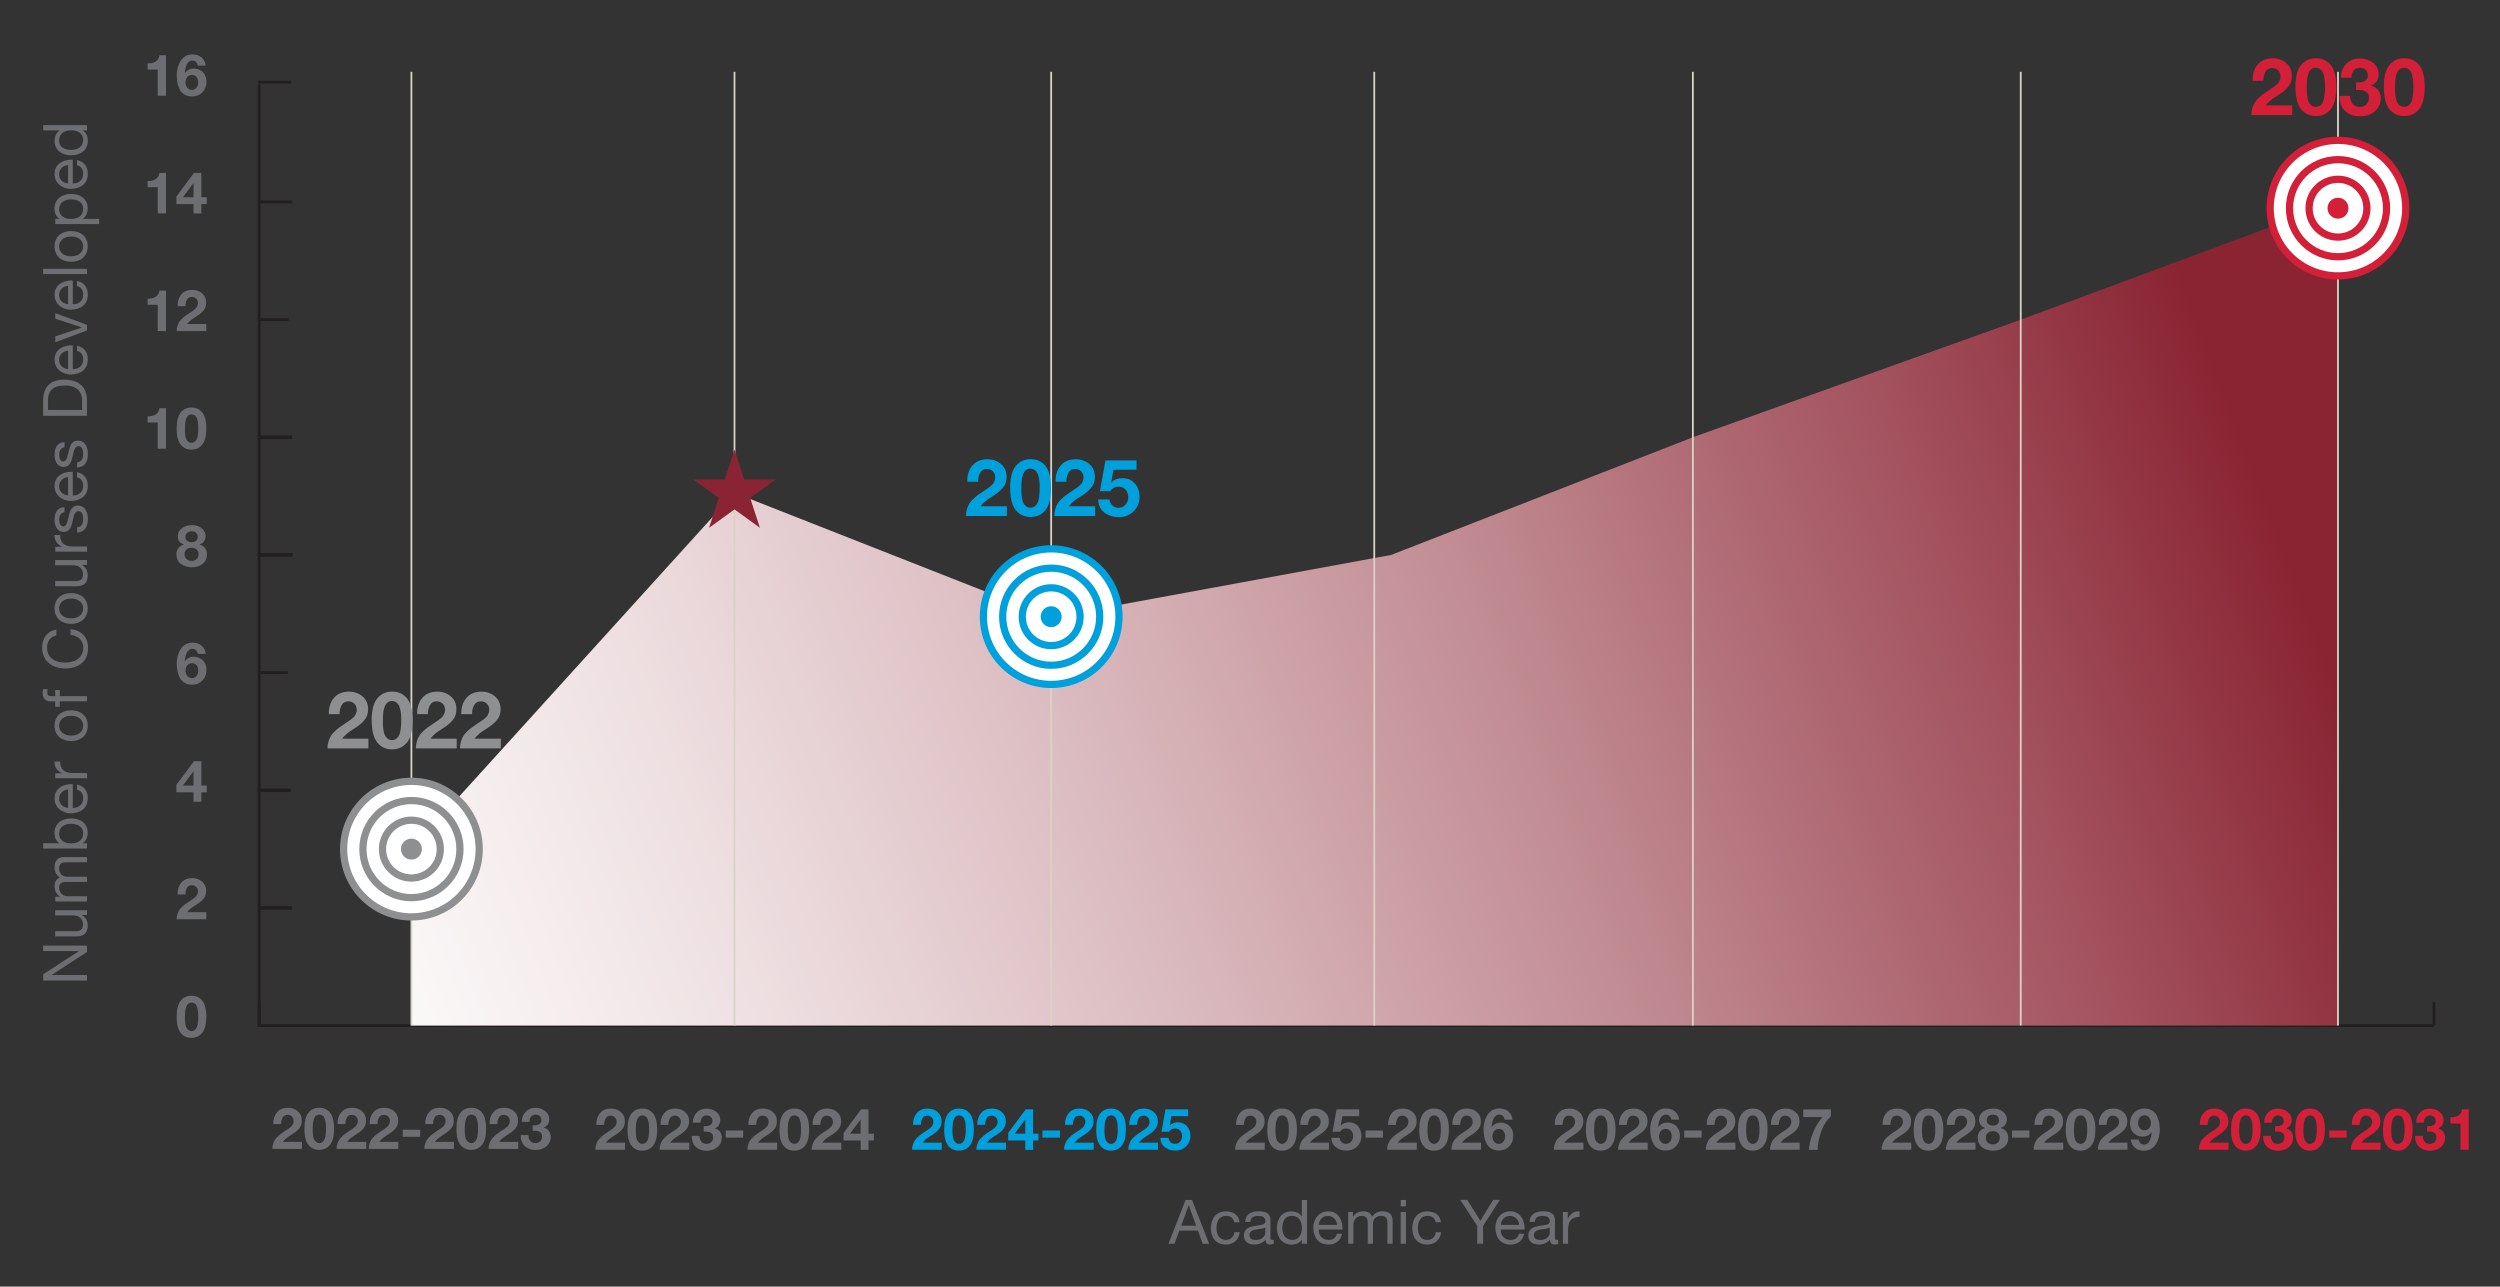 <?xml version="1.0" encoding="UTF-8"?><svg id="Layer_1" xmlns="http://www.w3.org/2000/svg" xmlns:xlink="http://www.w3.org/1999/xlink" viewBox="0 0 345.95 178.04"><rect x="0" y="0" width="345.95" height="178.04" fill="#333333" stroke="none"/><defs><style>.cls-1{stroke:#00a0dd;}.cls-1,.cls-2,.cls-3,.cls-4,.cls-5,.cls-6,.cls-7,.cls-8{fill:none;}.cls-1,.cls-2,.cls-4,.cls-5,.cls-6,.cls-7,.cls-8{stroke-miterlimit:10;}.cls-9{clip-path:url(#clippath-4);}.cls-10{fill:url(#linear-gradient-2);}.cls-2{stroke:#8e8f90;}.cls-11{fill:#fff;}.cls-12{fill:#d31f37;}.cls-13{fill:url(#radial-gradient);}.cls-14{fill:#8a2434;}.cls-15{clip-path:url(#clippath-1);}.cls-16{clip-path:url(#clippath-5);}.cls-4{stroke-width:.4px;}.cls-4,.cls-5,.cls-6{stroke:#231f20;}.cls-17{fill:#00a0dd;}.cls-18{clip-path:url(#clippath-3);}.cls-19{fill:url(#radial-gradient-2);}.cls-20{fill:#6d6e71;}.cls-5{stroke-width:.5px;}.cls-21{clip-path:url(#clippath-2);}.cls-22{fill:#8e8f90;}.cls-7{stroke:#d9d3c5;stroke-width:.25px;}.cls-8{stroke:#d31f37;}.cls-23{fill:url(#linear-gradient);}.cls-24{clip-path:url(#clippath);}</style><clipPath id="clippath"><rect class="cls-3" x="336.61" y="138.66" width=".4" height="3.26"/></clipPath><clipPath id="clippath-1"><rect class="cls-3" x="336.61" y="138.66" width=".4" height="3.26"/></clipPath><clipPath id="clippath-2"><polygon class="cls-3" points="279.68 44.22 234.26 60.51 192.51 76.79 145.46 85.44 101.64 68.2 56.94 117.5 56.94 141.92 323.53 141.92 323.53 27.94 279.68 44.22"/></clipPath><linearGradient id="linear-gradient" x1="-9.51" y1="1001.86" x2="-8.51" y2="1001.86" gradientTransform="translate(2808.77 294128.92) scale(293.5 -293.5)" gradientUnits="userSpaceOnUse"><stop offset="0" stop-color="#fff"/><stop offset=".1" stop-color="#faf7f7"/><stop offset=".24" stop-color="#efe1e3"/><stop offset=".42" stop-color="#dcbec2"/><stop offset=".63" stop-color="#c28d94"/><stop offset=".86" stop-color="#a14f5b"/><stop offset="1" stop-color="#8a2433"/></linearGradient><clipPath id="clippath-3"><polygon class="cls-3" points="279.68 235.44 234.26 251.73 192.51 268.01 145.46 276.66 101.64 284.29 56.94 308.72 56.94 333.14 323.53 333.14 323.53 219.16 279.68 235.44"/></clipPath><linearGradient id="linear-gradient-2" x1="-9.74" y1="1001.26" x2="-8.74" y2="1001.26" gradientTransform="translate(2877.52 294141.7) scale(293.5 -293.5)" xlink:href="#linear-gradient"/><clipPath id="clippath-4"><polygon class="cls-3" points="638 50.73 593.55 66.6 549.11 73.21 503.81 79.71 460.21 87.91 415.76 135.81 415.76 145.94 415.76 145.95 682.45 145.95 682.45 34.86 638 50.73"/></clipPath><radialGradient id="radial-gradient" cx="-9.85" cy="1001.65" fx="-9.85" fy="1001.65" r="1.61" gradientTransform="translate(116209.38 281155.93) rotate(-21.85) scale(303.39 -303.39)" gradientUnits="userSpaceOnUse"><stop offset="0" stop-color="#fff"/><stop offset=".09" stop-color="#f5fbfd"/><stop offset=".23" stop-color="#daf1fa"/><stop offset=".42" stop-color="#aee0f4"/><stop offset=".64" stop-color="#71caec"/><stop offset=".89" stop-color="#25ade1"/><stop offset="1" stop-color="#00a0dd"/><stop offset="1" stop-color="#00a0dd"/></radialGradient><clipPath id="clippath-5"><polygon class="cls-3" points="638 239.61 593.55 255.48 549.11 262.09 503.81 268.59 460.21 312.78 415.76 324.69 415.76 334.82 415.76 334.82 682.45 334.82 682.45 223.74 638 239.61"/></clipPath><radialGradient id="radial-gradient-2" cx="-10.08" cy="1001.07" fx="-10.08" fy="1001.07" r="1.61" xlink:href="#radial-gradient"/></defs><line class="cls-4" x1="35.66" y1="141.92" x2="336.81" y2="141.92"/><line class="cls-4" x1="35.86" y1="141.92" x2="35.86" y2="138.66"/><line class="cls-6" x1="85.56" y1="141.92" x2="85.56" y2="138.66"/><line class="cls-6" x1="127.44" y1="141.92" x2="127.44" y2="138.66"/><line class="cls-6" x1="169.31" y1="141.92" x2="169.31" y2="138.66"/><line class="cls-6" x1="211.19" y1="141.92" x2="211.19" y2="138.66"/><line class="cls-6" x1="253.06" y1="141.92" x2="253.06" y2="138.66"/><line class="cls-6" x1="294.94" y1="141.92" x2="294.94" y2="138.66"/><g class="cls-24"><g class="cls-15"><line class="cls-4" x1="336.81" y1="141.92" x2="336.81" y2="138.66"/></g></g><path class="cls-20" d="M24.45,140.68c0-1.02.19-1.75.56-2.21s.87-.68,1.48-.68c.29,0,.56.05.8.15.24.1.46.26.65.47s.35.51.45.9.16.84.16,1.37c0,1.04-.19,1.79-.57,2.25s-.88.69-1.5.69-1.11-.23-1.48-.69-.56-1.21-.56-2.25ZM25.59,140.68c0,.19,0,.34,0,.46s.02.29.05.51c.03.22.08.39.14.52.06.13.15.25.28.35.12.1.27.16.44.16s.33-.05.45-.16c.12-.1.22-.22.28-.35.06-.13.1-.3.14-.52.03-.22.05-.39.06-.51s0-.27,0-.46c0-.12,0-.22,0-.29,0-.07,0-.19-.02-.34-.01-.15-.03-.28-.05-.38s-.06-.22-.1-.34-.1-.23-.16-.31c-.06-.08-.15-.15-.25-.2-.1-.06-.22-.08-.34-.08s-.24.03-.34.08c-.1.06-.18.12-.24.2-.06.08-.11.18-.16.31s-.08.24-.1.34-.04.23-.05.38c-.01.15-.02.27-.02.34,0,.07,0,.17,0,.29Z"/><path class="cls-20" d="M24.45,127.22c0-.25.03-.48.1-.7.07-.22.15-.4.24-.55s.22-.31.4-.47c.18-.17.33-.3.46-.39s.32-.23.56-.39c.02-.02.1-.07.25-.16.14-.09.24-.16.28-.19s.12-.1.23-.19c.11-.09.18-.17.23-.24s.08-.15.13-.26c.04-.1.06-.21.06-.32,0-.26-.08-.47-.24-.63s-.36-.24-.6-.24c-.31,0-.54.13-.68.38s-.21.56-.21.9h-1.08c-.02-.66.15-1.2.51-1.63s.86-.63,1.52-.63c.54,0,.99.16,1.36.48s.56.74.56,1.27c0,.38-.09.7-.26.96-.17.26-.42.5-.74.73-.09.06-.23.16-.42.28-.19.12-.34.22-.46.3-.12.08-.25.18-.39.31-.14.13-.26.26-.36.39h2.65v.98h-4.11Z"/><path class="cls-20" d="M24.41,109.64v-1.04l2.43-3.27h1.02v3.37h.75v.94h-.75v1.3h-1.08v-1.3h-2.37ZM25.31,108.7h1.47v-1.95h-.02l-1.45,1.95Z"/><path class="cls-20" d="M24.45,91.87c0-.36.04-.7.12-1.04s.21-.65.38-.94.4-.52.69-.7.63-.26,1.01-.26c.49,0,.9.14,1.23.41s.53.65.59,1.14h-1.08c-.04-.2-.12-.36-.26-.5s-.3-.2-.49-.2-.36.06-.5.17c-.14.11-.25.27-.33.45-.08.19-.13.37-.17.54-.03.18-.06.35-.07.54l.02.02c.29-.41.71-.62,1.26-.62.24,0,.47.05.71.16s.43.24.58.42c.29.33.43.75.43,1.24,0,.58-.18,1.07-.55,1.46s-.84.59-1.41.59c-.41,0-.76-.08-1.05-.25s-.52-.39-.67-.68-.26-.59-.33-.91-.1-.68-.1-1.06ZM25.67,92.8c0,.28.08.52.25.73s.38.31.66.31c.26,0,.46-.1.62-.31s.24-.44.24-.71c0-.29-.07-.54-.22-.74s-.36-.31-.63-.31-.51.1-.67.3-.24.45-.24.74Z"/><path class="cls-20" d="M24.4,76.74c0-.35.09-.65.28-.89s.44-.4.78-.48v-.02c-.28-.08-.49-.22-.64-.42-.15-.21-.22-.45-.22-.73,0-.47.2-.85.59-1.12s.84-.41,1.35-.41c.34,0,.64.05.9.16.26.1.46.24.6.39.14.16.25.32.31.48.07.16.1.32.1.47,0,.28-.07.53-.22.74-.15.21-.36.35-.63.44v.02c.33.08.59.23.77.48.18.24.27.54.27.89,0,.55-.21.99-.62,1.3s-.91.46-1.47.46-1.09-.15-1.5-.45-.62-.73-.62-1.3ZM25.53,76.68c0,.28.1.51.29.69s.43.26.7.26.51-.09.69-.27.27-.4.27-.68c0-.26-.09-.48-.27-.64s-.41-.25-.68-.25c-.29,0-.53.08-.71.24-.19.16-.28.38-.28.65ZM25.66,74.3c0,.23.08.41.25.54s.37.19.61.19.44-.06.6-.19.24-.31.24-.54c0-.2-.06-.38-.19-.54-.12-.16-.34-.24-.65-.24-.24,0-.44.07-.61.21s-.25.33-.25.57Z"/><path class="cls-20" d="M20.43,58.47v-.86c.44.01.81-.07,1.1-.25s.48-.46.53-.87h.91v5.6h-1.14v-3.63h-1.41Z"/><path class="cls-20" d="M24.45,59.28c0-1.02.19-1.75.56-2.21s.87-.68,1.48-.68c.29,0,.56.05.8.15.24.1.46.26.65.47s.35.51.45.9.16.84.16,1.37c0,1.04-.19,1.79-.57,2.25s-.88.69-1.5.69-1.11-.23-1.48-.69-.56-1.21-.56-2.25ZM25.59,59.28c0,.19,0,.34,0,.46s.02.29.05.51c.03.22.08.39.14.52.06.13.15.25.28.35.12.1.27.16.44.16s.33-.05.45-.16c.12-.1.22-.22.28-.35.06-.13.1-.3.14-.52.03-.22.05-.39.06-.51s0-.27,0-.46c0-.12,0-.22,0-.29,0-.07,0-.19-.02-.34-.01-.15-.03-.28-.05-.38s-.06-.22-.1-.34-.1-.23-.16-.31c-.06-.08-.15-.15-.25-.2-.1-.06-.22-.08-.34-.08s-.24.03-.34.08c-.1.06-.18.12-.24.2-.06.08-.11.18-.16.31s-.08.24-.1.34-.04.23-.05.38c-.01.15-.02.27-.02.34,0,.07,0,.17,0,.29Z"/><path class="cls-20" d="M20.43,42.19v-.86c.44.01.81-.07,1.1-.25s.48-.46.53-.87h.91v5.6h-1.14v-3.63h-1.41Z"/><path class="cls-20" d="M24.45,45.82c0-.25.03-.48.1-.7.07-.22.15-.4.24-.55s.22-.31.4-.47c.18-.17.33-.3.46-.39s.32-.23.56-.39c.02-.02.1-.07.25-.16.14-.09.24-.16.28-.19s.12-.1.23-.19c.11-.09.18-.17.23-.24s.08-.15.13-.26c.04-.1.06-.21.06-.32,0-.26-.08-.47-.24-.63s-.36-.24-.6-.24c-.31,0-.54.13-.68.38s-.21.56-.21.9h-1.08c-.02-.66.15-1.2.51-1.63s.86-.63,1.52-.63c.54,0,.99.16,1.36.48s.56.74.56,1.27c0,.38-.09.7-.26.96-.17.26-.42.5-.74.73-.09.06-.23.16-.42.28-.19.12-.34.22-.46.3-.12.08-.25.18-.39.31-.14.13-.26.26-.36.39h2.65v.98h-4.11Z"/><path class="cls-20" d="M20.43,25.91v-.86c.44.01.81-.07,1.1-.25s.48-.46.53-.87h.91v5.6h-1.14v-3.63h-1.41Z"/><path class="cls-20" d="M24.41,28.24v-1.04l2.43-3.27h1.02v3.37h.75v.94h-.75v1.3h-1.08v-1.3h-2.37ZM25.31,27.3h1.47v-1.95h-.02l-1.45,1.95Z"/><path class="cls-20" d="M20.43,9.63v-.86c.44.01.81-.07,1.1-.25s.48-.46.53-.87h.91v5.6h-1.14v-3.63h-1.41Z"/><path class="cls-20" d="M24.45,10.47c0-.36.04-.7.12-1.04s.21-.65.38-.94.4-.52.69-.7.63-.26,1.01-.26c.49,0,.9.14,1.23.41s.53.65.59,1.14h-1.08c-.04-.2-.12-.36-.26-.5s-.3-.2-.49-.2-.36.06-.5.17c-.14.11-.25.27-.33.45-.08.19-.13.37-.17.54-.03.18-.06.35-.07.54l.02.02c.29-.41.71-.62,1.26-.62.24,0,.47.05.71.16s.43.24.58.42c.29.33.43.75.43,1.24,0,.58-.18,1.07-.55,1.46s-.84.59-1.41.59c-.41,0-.76-.08-1.05-.25s-.52-.39-.67-.68-.26-.59-.33-.91-.1-.68-.1-1.06ZM25.66,11.4c0,.28.08.52.25.73s.38.31.66.31c.26,0,.46-.1.62-.31s.24-.44.24-.71c0-.29-.07-.54-.22-.74s-.36-.31-.63-.31-.51.1-.67.3-.24.45-.24.74Z"/><line class="cls-4" x1="35.86" y1="141.92" x2="35.86" y2="11.66"/><line class="cls-5" x1="35.83" y1="125.64" x2="40.42" y2="125.64"/><line class="cls-5" x1="35.63" y1="109.36" x2="40.23" y2="109.36"/><line class="cls-4" x1="35.89" y1="93.07" x2="39.83" y2="93.07"/><line class="cls-5" x1="35.94" y1="76.79" x2="40.53" y2="76.79"/><line class="cls-5" x1="35.83" y1="60.51" x2="40.42" y2="60.51"/><line class="cls-4" x1="36" y1="44.22" x2="39.93" y2="44.22"/><line class="cls-4" x1="35.84" y1="27.94" x2="40.44" y2="27.94"/><line class="cls-4" x1="35.72" y1="11.37" x2="40.32" y2="11.37"/><g class="cls-21"><rect class="cls-23" x="45.36" y="-16.18" width="289.75" height="202.21" transform="translate(-17.82 74.08) rotate(-21.07)"/></g><path class="cls-12" d="M304.28,159.11c0-.25.03-.48.1-.7.07-.22.15-.4.24-.55s.22-.31.4-.47c.18-.17.33-.3.46-.39s.32-.23.56-.39c.02-.02.1-.07.25-.16.14-.09.24-.16.28-.19s.12-.1.23-.19c.11-.09.18-.17.23-.24s.08-.15.13-.26c.04-.1.06-.21.06-.32,0-.26-.08-.47-.24-.63s-.36-.24-.6-.24c-.31,0-.54.13-.68.38s-.21.56-.21.9h-1.08c-.02-.66.15-1.2.51-1.63s.86-.63,1.52-.63c.54,0,.99.16,1.36.48s.56.74.56,1.27c0,.38-.09.7-.26.96-.17.26-.42.5-.74.73-.09.06-.23.16-.42.28-.19.12-.34.22-.46.3-.12.08-.25.18-.39.31-.14.13-.26.26-.36.39h2.65v.98h-4.11Z"/><path class="cls-12" d="M308.73,156.29c0-1.02.19-1.75.56-2.21s.87-.68,1.48-.68c.29,0,.56.05.8.15.24.1.46.26.65.47s.35.51.45.9.16.84.16,1.37c0,1.04-.19,1.79-.57,2.25s-.88.69-1.5.69-1.11-.23-1.48-.69-.56-1.21-.56-2.25ZM309.86,156.29c0,.19,0,.34,0,.46s.02.29.05.51c.03.22.08.39.14.52.06.13.15.25.28.35.12.1.27.16.44.16s.33-.05.45-.16c.12-.1.22-.22.28-.35.06-.13.1-.3.14-.52.03-.22.05-.39.06-.51s0-.27,0-.46c0-.12,0-.22,0-.29,0-.07,0-.19-.02-.34-.01-.15-.03-.28-.05-.38s-.06-.22-.1-.34-.1-.23-.16-.31c-.06-.08-.15-.15-.25-.2-.1-.06-.22-.08-.34-.08s-.24.03-.34.08c-.1.06-.18.12-.24.2-.06.08-.11.18-.16.31s-.08.24-.1.34-.04.23-.05.38c-.01.15-.02.27-.02.34,0,.07,0,.17,0,.29Z"/><path class="cls-12" d="M313.15,157.18h1.08c.01.33.1.59.26.8s.41.31.72.31c.26,0,.48-.08.65-.24s.26-.37.26-.63c0-.14-.02-.26-.05-.36-.04-.1-.09-.18-.17-.24-.08-.06-.15-.11-.21-.14s-.16-.06-.29-.07c-.13-.01-.22-.02-.29-.02s-.16,0-.29,0v-.76c.14.01.27,0,.4,0,.12-.01.25-.04.38-.09.13-.05.23-.12.31-.23.08-.11.12-.24.12-.39,0-.23-.08-.42-.23-.56-.15-.14-.34-.21-.56-.21-.28,0-.49.09-.64.28s-.23.42-.22.72h-1.08c.02-.58.21-1.04.55-1.4s.81-.54,1.38-.54c.48,0,.92.14,1.3.43.38.29.58.67.58,1.14,0,.28-.07.52-.2.73-.14.21-.33.35-.58.42h0c.3.08.54.23.72.46s.27.5.27.81c0,.56-.2,1.01-.6,1.34-.4.33-.89.5-1.47.5-.64,0-1.15-.18-1.53-.54s-.56-.86-.55-1.5Z"/><path class="cls-12" d="M317.62,156.29c0-1.02.19-1.75.56-2.21s.87-.68,1.48-.68c.29,0,.56.05.8.15.24.1.46.26.65.47.2.21.35.51.45.9s.16.84.16,1.37c0,1.04-.19,1.79-.57,2.25s-.88.69-1.5.69-1.11-.23-1.48-.69-.56-1.21-.56-2.25ZM318.75,156.29c0,.19,0,.34,0,.46s.02.29.05.51c.03.22.08.39.14.52.06.13.15.25.28.35.12.1.27.16.44.16s.33-.05.45-.16c.12-.1.22-.22.28-.35.06-.13.1-.3.14-.52.03-.22.05-.39.06-.51s0-.27,0-.46c0-.12,0-.22,0-.29,0-.07,0-.19-.02-.34-.01-.15-.03-.28-.05-.38s-.06-.22-.1-.34-.1-.23-.16-.31c-.06-.08-.15-.15-.25-.2-.1-.06-.22-.08-.34-.08s-.24.03-.34.08c-.1.06-.18.12-.24.2-.06.08-.11.18-.16.31s-.08.24-.1.34-.04.23-.05.38c-.01.15-.02.27-.02.34,0,.07,0,.17,0,.29Z"/><path class="cls-12" d="M322.32,157.42v-.98h2.41v.98h-2.41Z"/><path class="cls-12" d="M325.32,159.11c0-.25.03-.48.1-.7.07-.22.15-.4.24-.55s.22-.31.4-.47c.18-.17.33-.3.46-.39s.32-.23.56-.39c.02-.02.1-.07.25-.16.14-.09.24-.16.28-.19s.12-.1.23-.19c.11-.09.18-.17.23-.24s.08-.15.13-.26c.04-.1.06-.21.06-.32,0-.26-.08-.47-.24-.63s-.36-.24-.6-.24c-.31,0-.54.13-.68.38s-.21.56-.21.9h-1.08c-.02-.66.15-1.2.51-1.63s.86-.63,1.52-.63c.54,0,.99.16,1.36.48s.56.74.56,1.27c0,.38-.09.7-.26.96-.17.26-.42.5-.74.73-.09.06-.23.16-.42.28-.19.12-.34.22-.46.3-.12.08-.25.18-.39.31-.14.13-.26.26-.36.39h2.65v.98h-4.11Z"/><path class="cls-12" d="M329.76,156.29c0-1.02.19-1.75.56-2.21s.87-.68,1.48-.68c.29,0,.56.05.8.15.24.1.46.26.65.47s.35.51.45.9.16.84.16,1.37c0,1.04-.19,1.79-.57,2.25s-.88.69-1.5.69-1.11-.23-1.48-.69-.56-1.21-.56-2.25ZM330.9,156.29c0,.19,0,.34,0,.46s.02.29.05.51c.03.22.08.39.14.52.06.13.15.25.28.35.12.1.27.16.44.16s.33-.05.45-.16c.12-.1.22-.22.28-.35.06-.13.1-.3.14-.52.03-.22.05-.39.06-.51s0-.27,0-.46c0-.12,0-.22,0-.29,0-.07,0-.19-.02-.34-.01-.15-.03-.28-.05-.38s-.06-.22-.1-.34-.1-.23-.16-.31c-.06-.08-.15-.15-.25-.2-.1-.06-.22-.08-.34-.08s-.24.03-.34.08c-.1.06-.18.12-.24.2-.06.08-.11.18-.16.31s-.08.24-.1.34-.04.23-.05.38c-.01.15-.02.27-.02.34,0,.07,0,.17,0,.29Z"/><path class="cls-12" d="M334.18,157.18h1.08c.01.33.1.59.26.8s.41.31.72.31c.26,0,.48-.08.65-.24s.26-.37.26-.63c0-.14-.02-.26-.05-.36-.04-.1-.09-.18-.17-.24-.08-.06-.15-.11-.21-.14s-.16-.06-.29-.07c-.13-.01-.22-.02-.29-.02s-.16,0-.29,0v-.76c.14.01.27,0,.4,0,.12-.01.25-.04.38-.09.13-.05.23-.12.31-.23.08-.11.12-.24.12-.39,0-.23-.08-.42-.23-.56-.15-.14-.34-.21-.56-.21-.28,0-.49.09-.64.28s-.23.42-.22.72h-1.08c.02-.58.21-1.04.55-1.4s.81-.54,1.38-.54c.48,0,.92.14,1.3.43.38.29.58.67.58,1.14,0,.28-.07.52-.2.73-.14.21-.33.35-.58.42h0c.3.08.54.23.72.46s.27.5.27.81c0,.56-.2,1.01-.6,1.34-.4.33-.89.5-1.47.5-.64,0-1.15-.18-1.53-.54s-.56-.86-.55-1.5Z"/><path class="cls-12" d="M339.08,155.48v-.86c.44.01.81-.07,1.1-.25s.48-.46.53-.87h.91v5.6h-1.14v-3.63h-1.41Z"/><path class="cls-20" d="M260.38,159.11c0-.25.03-.48.1-.7.07-.22.15-.4.24-.55s.22-.31.4-.47c.18-.17.33-.3.46-.39s.32-.23.56-.39c.02-.02.1-.07.25-.16.14-.09.24-.16.28-.19s.12-.1.23-.19c.11-.09.18-.17.23-.24s.08-.15.13-.26c.04-.1.06-.21.06-.32,0-.26-.08-.47-.24-.63s-.36-.24-.6-.24c-.31,0-.54.13-.68.38s-.21.56-.21.9h-1.08c-.02-.66.15-1.2.51-1.63s.86-.63,1.52-.63c.54,0,.99.16,1.36.48s.56.74.56,1.27c0,.38-.09.7-.26.96-.17.26-.42.5-.74.73-.09.06-.23.16-.42.28-.19.12-.34.22-.46.3-.12.08-.25.18-.39.31-.14.13-.26.26-.36.39h2.65v.98h-4.11Z"/><path class="cls-20" d="M264.82,156.29c0-1.02.19-1.75.56-2.21s.87-.68,1.48-.68c.29,0,.56.05.8.15.24.1.46.26.65.47s.35.51.45.9.16.84.16,1.37c0,1.04-.19,1.79-.57,2.25s-.88.69-1.5.69-1.11-.23-1.48-.69-.56-1.21-.56-2.25ZM265.96,156.29c0,.19,0,.34,0,.46s.02.29.05.51c.03.22.08.39.14.52.06.13.15.25.28.35.12.1.27.16.44.16s.33-.05.45-.16c.12-.1.22-.22.28-.35.06-.13.1-.3.14-.52.03-.22.05-.39.06-.51s0-.27,0-.46c0-.12,0-.22,0-.29,0-.07,0-.19-.02-.34-.01-.15-.03-.28-.05-.38s-.06-.22-.1-.34-.1-.23-.16-.31c-.06-.08-.15-.15-.25-.2-.1-.06-.22-.08-.34-.08s-.24.03-.34.08c-.1.06-.18.12-.24.2-.06.08-.11.18-.16.31s-.08.24-.1.34-.04.23-.05.38c-.01.15-.02.27-.02.34,0,.07,0,.17,0,.29Z"/><path class="cls-20" d="M269.27,159.11c0-.25.03-.48.1-.7.07-.22.15-.4.24-.55s.22-.31.4-.47c.18-.17.33-.3.46-.39s.32-.23.56-.39c.02-.02.1-.07.25-.16.14-.09.24-.16.28-.19s.12-.1.23-.19c.11-.09.18-.17.23-.24s.08-.15.13-.26c.04-.1.06-.21.06-.32,0-.26-.08-.47-.24-.63s-.36-.24-.6-.24c-.31,0-.54.13-.68.38s-.21.56-.21.9h-1.08c-.02-.66.15-1.2.51-1.63s.86-.63,1.52-.63c.54,0,.99.16,1.36.48s.56.74.56,1.27c0,.38-.09.7-.26.96-.17.26-.42.5-.74.73-.09.06-.23.16-.42.28-.19.12-.34.22-.46.3-.12.08-.25.18-.39.31-.14.13-.26.26-.36.39h2.65v.98h-4.11Z"/><path class="cls-20" d="M273.66,157.47c0-.35.09-.65.28-.89.19-.24.44-.4.78-.48v-.02c-.28-.08-.49-.22-.64-.42-.15-.21-.22-.45-.22-.73,0-.47.2-.85.59-1.12s.84-.41,1.35-.41c.34,0,.64.05.9.16.26.1.46.24.6.39.14.16.25.32.31.48.07.16.1.32.1.47,0,.28-.07.53-.22.74-.15.21-.36.35-.63.44v.02c.33.08.59.23.77.48.18.24.27.54.27.89,0,.55-.21.99-.62,1.3s-.91.46-1.47.46-1.09-.15-1.5-.45-.62-.73-.62-1.3ZM274.79,157.42c0,.28.1.51.29.69s.43.26.7.26.51-.09.69-.27.27-.4.27-.68c0-.26-.09-.48-.27-.64s-.41-.25-.68-.25c-.29,0-.53.08-.71.24-.19.16-.28.38-.28.65ZM274.92,155.03c0,.23.08.41.25.54s.37.19.61.19.44-.06.6-.19.24-.31.24-.54c0-.2-.06-.38-.19-.54-.12-.16-.34-.24-.65-.24-.24,0-.44.07-.61.21s-.25.33-.25.57Z"/><path class="cls-20" d="M278.42,157.42v-.98h2.41v.98h-2.41Z"/><path class="cls-20" d="M281.41,159.11c0-.25.03-.48.1-.7.07-.22.15-.4.24-.55s.22-.31.4-.47c.18-.17.33-.3.46-.39s.32-.23.56-.39c.02-.02.1-.07.25-.16.14-.09.24-.16.28-.19s.12-.1.23-.19c.11-.09.18-.17.23-.24s.08-.15.13-.26c.04-.1.06-.21.06-.32,0-.26-.08-.47-.24-.63s-.36-.24-.6-.24c-.31,0-.54.13-.68.38s-.21.56-.21.9h-1.08c-.02-.66.15-1.2.51-1.63s.86-.63,1.52-.63c.54,0,.99.16,1.36.48s.56.74.56,1.27c0,.38-.09.7-.26.96-.17.26-.42.5-.74.73-.09.06-.23.16-.42.28-.19.12-.34.22-.46.3-.12.08-.25.18-.39.31-.14.13-.26.26-.36.39h2.65v.98h-4.11Z"/><path class="cls-20" d="M285.86,156.29c0-1.02.19-1.75.56-2.21s.87-.68,1.48-.68c.29,0,.56.05.8.15.24.1.46.26.65.47s.35.51.45.9.16.84.16,1.37c0,1.04-.19,1.79-.57,2.25s-.88.69-1.5.69-1.11-.23-1.48-.69-.56-1.21-.56-2.25ZM286.99,156.29c0,.19,0,.34,0,.46s.02.29.05.51c.03.22.08.39.14.52.06.13.15.25.28.35.12.1.27.16.44.16s.33-.05.45-.16c.12-.1.22-.22.28-.35.06-.13.1-.3.14-.52.03-.22.05-.39.06-.51s0-.27,0-.46c0-.12,0-.22,0-.29,0-.07,0-.19-.02-.34-.01-.15-.03-.28-.05-.38s-.06-.22-.1-.34-.1-.23-.16-.31c-.06-.08-.15-.15-.25-.2-.1-.06-.22-.08-.34-.08s-.24.03-.34.08c-.1.06-.18.12-.24.2-.06.08-.11.18-.16.31s-.08.24-.1.34-.04.23-.05.38c-.01.15-.02.27-.02.34,0,.07,0,.17,0,.29Z"/><path class="cls-20" d="M290.3,159.11c0-.25.03-.48.1-.7.07-.22.15-.4.24-.55s.22-.31.4-.47c.18-.17.33-.3.46-.39s.32-.23.56-.39c.02-.02.1-.07.25-.16.14-.09.24-.16.28-.19s.12-.1.23-.19c.11-.09.18-.17.23-.24s.08-.15.13-.26c.04-.1.06-.21.06-.32,0-.26-.08-.47-.24-.63s-.36-.24-.6-.24c-.31,0-.54.13-.68.38s-.21.56-.21.9h-1.08c-.02-.66.15-1.2.51-1.63s.86-.63,1.52-.63c.54,0,.99.16,1.36.48s.56.74.56,1.27c0,.38-.09.7-.26.96-.17.26-.42.5-.74.73-.09.06-.23.16-.42.28-.19.12-.34.22-.46.3-.12.08-.25.18-.39.31-.14.13-.26.26-.36.39h2.65v.98h-4.11Z"/><path class="cls-20" d="M294.75,155.45c0-.58.18-1.07.55-1.46s.84-.59,1.41-.59c.41,0,.75.08,1.05.25s.51.39.67.68c.15.29.26.59.33.91.07.32.11.68.11,1.06,0,.36-.04.7-.12,1.04-.08.33-.21.65-.38.94-.17.29-.4.52-.69.7-.29.17-.63.26-1.01.26-.49,0-.9-.14-1.23-.41s-.52-.66-.59-1.14h1.08c.04.2.12.36.26.5s.3.2.49.2.36-.06.5-.17.25-.27.33-.45c.08-.19.13-.37.17-.54s.06-.35.07-.54l-.02-.02c-.29.42-.72.62-1.27.62-.24,0-.47-.05-.7-.16-.23-.1-.42-.24-.58-.42-.29-.34-.43-.75-.43-1.25ZM295.88,155.36c0,.29.07.54.22.74s.36.31.64.31.51-.1.67-.3.23-.45.23-.74c0-.28-.08-.52-.25-.73-.17-.21-.38-.31-.65-.31-.26,0-.46.1-.62.31-.16.21-.24.44-.24.71Z"/><path class="cls-20" d="M215.02,159.11c0-.25.03-.48.1-.7.07-.22.15-.4.24-.55s.22-.31.4-.47c.18-.17.33-.3.46-.39s.32-.23.56-.39c.02-.02.1-.07.25-.16.14-.09.24-.16.28-.19s.12-.1.23-.19c.11-.09.18-.17.23-.24s.08-.15.13-.26c.04-.1.06-.21.06-.32,0-.26-.08-.47-.24-.63s-.36-.24-.6-.24c-.31,0-.54.13-.68.38-.14.26-.21.56-.21.9h-1.08c-.02-.66.15-1.2.51-1.63s.86-.63,1.52-.63c.54,0,.99.16,1.36.48s.56.74.56,1.27c0,.38-.09.7-.26.96-.17.26-.42.5-.74.73-.09.06-.23.16-.42.28-.19.12-.34.22-.46.3-.12.08-.25.18-.39.31-.14.13-.26.26-.36.39h2.65v.98h-4.11Z"/><path class="cls-20" d="M219.46,156.29c0-1.02.19-1.75.56-2.21s.87-.68,1.48-.68c.29,0,.56.05.8.15.24.1.46.26.65.47s.35.51.45.9.16.84.16,1.37c0,1.04-.19,1.79-.57,2.25s-.88.69-1.5.69-1.11-.23-1.48-.69-.56-1.21-.56-2.25ZM220.6,156.29c0,.19,0,.34,0,.46s.02.29.05.51c.03.22.08.39.14.52.06.13.15.25.28.35.12.1.27.16.44.16s.33-.05.45-.16c.12-.1.22-.22.28-.35.06-.13.1-.3.14-.52.03-.22.05-.39.06-.51s0-.27,0-.46c0-.12,0-.22,0-.29,0-.07,0-.19-.02-.34-.01-.15-.03-.28-.05-.38s-.06-.22-.1-.34-.1-.23-.16-.31c-.06-.08-.15-.15-.25-.2-.1-.06-.22-.08-.34-.08s-.24.03-.34.08c-.1.06-.18.12-.24.2-.06.08-.11.18-.16.31s-.08.24-.1.34-.04.23-.05.38c-.01.15-.02.27-.02.34,0,.07,0,.17,0,.29Z"/><path class="cls-20" d="M223.91,159.11c0-.25.03-.48.1-.7.07-.22.15-.4.24-.55s.22-.31.4-.47c.18-.17.33-.3.46-.39s.32-.23.56-.39c.02-.02.1-.07.25-.16.14-.09.24-.16.28-.19s.12-.1.23-.19c.11-.09.18-.17.23-.24s.08-.15.13-.26c.04-.1.06-.21.06-.32,0-.26-.08-.47-.24-.63s-.36-.24-.6-.24c-.31,0-.54.13-.68.38s-.21.56-.21.9h-1.08c-.02-.66.15-1.2.51-1.63s.86-.63,1.52-.63c.54,0,.99.16,1.36.48s.56.74.56,1.27c0,.38-.09.7-.26.96-.17.26-.42.5-.74.73-.09.06-.23.16-.42.28-.19.12-.34.22-.46.3-.12.08-.25.18-.39.31-.14.13-.26.26-.36.39h2.65v.98h-4.11Z"/><path class="cls-20" d="M228.35,156.33c0-.36.04-.7.12-1.04s.21-.65.38-.94.4-.52.69-.7.63-.26,1.01-.26c.49,0,.9.14,1.23.41s.53.65.59,1.14h-1.08c-.04-.2-.12-.36-.26-.5s-.3-.2-.49-.2-.36.06-.5.17c-.14.11-.25.27-.33.45-.08.19-.13.37-.17.54-.03.18-.06.35-.07.54l.02.02c.29-.41.71-.62,1.26-.62.24,0,.47.05.71.16s.43.24.58.42c.29.33.43.75.43,1.24,0,.58-.18,1.07-.55,1.46s-.84.59-1.41.59c-.41,0-.76-.08-1.05-.25s-.52-.39-.67-.68-.26-.59-.33-.91-.1-.68-.1-1.06ZM229.57,157.25c0,.28.08.52.25.73s.38.31.66.31c.26,0,.46-.1.62-.31s.24-.44.24-.71c0-.29-.07-.54-.22-.74s-.36-.31-.63-.31-.51.1-.67.3-.24.45-.24.74Z"/><path class="cls-20" d="M233.06,157.42v-.98h2.41v.98h-2.41Z"/><path class="cls-20" d="M236.05,159.11c0-.25.03-.48.1-.7.07-.22.15-.4.24-.55s.22-.31.4-.47c.18-.17.33-.3.46-.39s.32-.23.56-.39c.02-.02.1-.07.25-.16.14-.09.24-.16.28-.19s.12-.1.23-.19c.11-.09.18-.17.23-.24s.08-.15.13-.26c.04-.1.06-.21.06-.32,0-.26-.08-.47-.24-.63s-.36-.24-.6-.24c-.31,0-.54.13-.68.38s-.21.56-.21.9h-1.08c-.02-.66.15-1.2.51-1.63.36-.42.86-.63,1.52-.63.54,0,.99.16,1.36.48s.56.74.56,1.27c0,.38-.09.7-.26.96-.17.26-.42.5-.74.73-.09.06-.23.16-.42.28-.19.12-.34.22-.46.3-.12.08-.25.18-.39.31-.14.13-.26.26-.36.39h2.65v.98h-4.11Z"/><path class="cls-20" d="M240.5,156.29c0-1.02.19-1.75.56-2.21s.87-.68,1.48-.68c.29,0,.56.05.8.15.24.1.46.26.65.47s.35.51.45.9.16.84.16,1.37c0,1.04-.19,1.79-.57,2.25s-.88.69-1.5.69-1.11-.23-1.48-.69-.56-1.21-.56-2.25ZM241.63,156.29c0,.19,0,.34,0,.46s.02.29.05.51c.03.22.08.39.14.52.06.13.15.25.28.35.12.1.27.16.44.16s.33-.05.45-.16c.12-.1.22-.22.28-.35.06-.13.1-.3.14-.52.03-.22.05-.39.06-.51s0-.27,0-.46c0-.12,0-.22,0-.29,0-.07,0-.19-.02-.34-.01-.15-.03-.28-.05-.38s-.06-.22-.1-.34-.1-.23-.16-.31c-.06-.08-.15-.15-.25-.2-.1-.06-.22-.08-.34-.08s-.24.03-.34.08c-.1.06-.18.12-.24.2-.06.08-.11.18-.16.31s-.08.24-.1.34-.04.23-.05.38c-.01.15-.02.27-.02.34,0,.07,0,.17,0,.29Z"/><path class="cls-20" d="M244.94,159.11c0-.25.03-.48.1-.7.07-.22.15-.4.24-.55s.22-.31.4-.47c.18-.17.33-.3.46-.39s.32-.23.56-.39c.02-.02.1-.07.25-.16.14-.09.24-.16.28-.19s.12-.1.23-.19c.11-.09.18-.17.23-.24s.08-.15.13-.26c.04-.1.06-.21.06-.32,0-.26-.08-.47-.24-.63s-.36-.24-.6-.24c-.31,0-.54.13-.68.38s-.21.56-.21.9h-1.08c-.02-.66.15-1.2.51-1.63s.86-.63,1.52-.63c.54,0,.99.16,1.36.48s.56.74.56,1.27c0,.38-.09.7-.26.96-.17.26-.42.5-.74.73-.09.06-.23.16-.42.28-.19.12-.34.22-.46.3-.12.08-.25.18-.39.31-.14.13-.26.26-.36.39h2.65v.98h-4.11Z"/><path class="cls-20" d="M249.53,154.57v-1.05h3.82v.97c-.55.48-1,1.17-1.32,2.07s-.5,1.75-.51,2.56h-1.21c.06-.82.26-1.62.58-2.4s.76-1.49,1.29-2.14h-2.66Z"/><path class="cls-20" d="M170.92,159.11c0-.25.03-.48.1-.7.07-.22.15-.4.24-.55s.22-.31.4-.47c.18-.17.33-.3.46-.39s.32-.23.56-.39c.02-.02.1-.07.25-.16.14-.09.24-.16.28-.19s.12-.1.23-.19c.11-.09.18-.17.23-.24s.08-.15.13-.26c.04-.1.06-.21.06-.32,0-.26-.08-.47-.24-.63s-.36-.24-.6-.24c-.31,0-.54.13-.68.38s-.21.56-.21.9h-1.08c-.02-.66.15-1.2.51-1.63s.86-.63,1.52-.63c.54,0,.99.16,1.36.48.37.32.56.74.56,1.27,0,.38-.09.7-.26.96-.17.26-.42.5-.74.73-.09.06-.23.16-.42.28-.19.12-.34.22-.46.3-.12.08-.25.18-.39.31-.14.13-.26.26-.36.39h2.65v.98h-4.11Z"/><path class="cls-20" d="M175.37,156.29c0-1.02.19-1.75.56-2.21s.87-.68,1.48-.68c.29,0,.56.05.8.15.24.1.46.26.65.47s.35.51.45.9.16.84.16,1.37c0,1.04-.19,1.79-.57,2.25s-.88.69-1.5.69-1.11-.23-1.48-.69-.56-1.21-.56-2.25ZM176.5,156.29c0,.19,0,.34,0,.46s.02.29.05.51c.03.22.08.39.14.52.06.13.15.25.28.35.12.1.27.16.44.16s.33-.05.45-.16c.12-.1.22-.22.28-.35.06-.13.1-.3.14-.52.03-.22.05-.39.06-.51s0-.27,0-.46c0-.12,0-.22,0-.29,0-.07,0-.19-.02-.34-.01-.15-.03-.28-.05-.38s-.06-.22-.1-.34-.1-.23-.16-.31c-.06-.08-.15-.15-.25-.2-.1-.06-.22-.08-.34-.08s-.24.03-.34.08c-.1.06-.18.12-.24.2-.06.08-.11.18-.16.31s-.08.24-.1.34-.04.23-.05.38c-.01.15-.02.27-.02.34,0,.07,0,.17,0,.29Z"/><path class="cls-20" d="M179.81,159.11c0-.25.03-.48.1-.7.07-.22.15-.4.24-.55s.22-.31.4-.47c.18-.17.33-.3.46-.39s.32-.23.56-.39c.02-.02.1-.07.25-.16.14-.09.24-.16.28-.19s.12-.1.23-.19c.11-.09.18-.17.23-.24s.08-.15.13-.26c.04-.1.06-.21.06-.32,0-.26-.08-.47-.24-.63s-.36-.24-.6-.24c-.31,0-.54.13-.68.38s-.21.56-.21.9h-1.08c-.02-.66.15-1.2.51-1.63s.86-.63,1.52-.63c.54,0,.99.16,1.36.48s.56.74.56,1.27c0,.38-.09.7-.26.96-.17.26-.42.5-.74.73-.09.06-.23.16-.42.28-.19.12-.34.22-.46.3-.12.08-.25.18-.39.31-.14.13-.26.26-.36.39h2.65v.98h-4.11Z"/><path class="cls-20" d="M184.23,157.45h1.14c.03.25.12.45.29.61s.38.23.62.23c.29,0,.52-.11.7-.32s.27-.47.27-.76-.09-.55-.26-.75-.41-.3-.71-.3c-.2,0-.36.04-.49.11s-.25.19-.37.34h-1.02l.55-3.1h3.13v.94h-2.31l-.23,1.27.02.02c.28-.29.65-.43,1.1-.43.54,0,.96.18,1.27.54s.47.82.47,1.36-.2,1.05-.61,1.44-.9.58-1.47.57c-.58,0-1.06-.16-1.47-.47s-.61-.75-.61-1.31Z"/><path class="cls-20" d="M188.96,157.42v-.98h2.41v.98h-2.41Z"/><path class="cls-20" d="M191.96,159.11c0-.25.03-.48.1-.7.07-.22.15-.4.24-.55s.22-.31.4-.47c.18-.17.33-.3.46-.39s.32-.23.56-.39c.02-.02.1-.07.25-.16.14-.09.24-.16.28-.19s.12-.1.23-.19c.11-.09.18-.17.23-.24s.08-.15.13-.26c.04-.1.06-.21.06-.32,0-.26-.08-.47-.24-.63s-.36-.24-.6-.24c-.31,0-.54.13-.68.38s-.21.56-.21.9h-1.08c-.02-.66.15-1.2.51-1.63s.86-.63,1.52-.63c.54,0,.99.16,1.36.48s.56.74.56,1.27c0,.38-.09.7-.26.96-.17.26-.42.5-.74.73-.09.06-.23.16-.42.28-.19.12-.34.22-.46.3-.12.08-.25.18-.39.31-.14.13-.26.26-.36.39h2.65v.98h-4.11Z"/><path class="cls-20" d="M196.4,156.29c0-1.02.19-1.75.56-2.21s.87-.68,1.48-.68c.29,0,.56.05.8.15.24.1.46.26.65.47s.35.51.45.9.16.84.16,1.37c0,1.04-.19,1.79-.57,2.25s-.88.69-1.5.69-1.11-.23-1.48-.69-.56-1.21-.56-2.25ZM197.54,156.29c0,.19,0,.34,0,.46s.02.29.05.51c.03.22.08.39.14.52.06.13.15.25.28.35.12.1.27.16.44.16s.33-.05.45-.16c.12-.1.22-.22.28-.35.06-.13.1-.3.14-.52.03-.22.05-.39.06-.51s0-.27,0-.46c0-.12,0-.22,0-.29,0-.07,0-.19-.02-.34-.01-.15-.03-.28-.05-.38s-.06-.22-.1-.34-.1-.23-.16-.31c-.06-.08-.15-.15-.25-.2-.1-.06-.22-.08-.34-.08s-.24.03-.34.08c-.1.06-.18.12-.24.2-.06.08-.11.18-.16.31s-.08.24-.1.34-.04.23-.05.38c-.01.15-.02.27-.02.34,0,.07,0,.17,0,.29Z"/><path class="cls-20" d="M200.85,159.11c0-.25.03-.48.1-.7.07-.22.15-.4.24-.55s.22-.31.4-.47c.18-.17.33-.3.46-.39s.32-.23.56-.39c.02-.02.1-.07.25-.16.14-.09.24-.16.28-.19s.12-.1.23-.19c.11-.09.18-.17.23-.24s.08-.15.13-.26c.04-.1.06-.21.06-.32,0-.26-.08-.47-.24-.63s-.36-.24-.6-.24c-.31,0-.54.13-.68.38s-.21.56-.21.9h-1.08c-.02-.66.15-1.2.51-1.63s.86-.63,1.52-.63c.54,0,.99.16,1.36.48s.56.74.56,1.27c0,.38-.09.7-.26.96-.17.26-.42.5-.74.73-.09.06-.23.16-.42.28-.19.12-.34.22-.46.3-.12.08-.25.18-.39.31-.14.13-.26.26-.36.39h2.65v.98h-4.11Z"/><path class="cls-20" d="M205.29,156.33c0-.36.04-.7.12-1.04s.21-.65.38-.94.4-.52.69-.7.63-.26,1.01-.26c.49,0,.9.14,1.23.41s.53.65.59,1.14h-1.08c-.04-.2-.12-.36-.26-.5s-.3-.2-.49-.2-.36.06-.5.17c-.14.11-.25.27-.33.45-.08.19-.13.37-.17.54-.03.18-.06.35-.07.54l.02.02c.29-.41.71-.62,1.26-.62.24,0,.47.05.71.16s.43.24.58.42c.29.33.43.75.43,1.24,0,.58-.18,1.07-.55,1.46s-.84.59-1.41.59c-.41,0-.76-.08-1.05-.25s-.52-.39-.67-.68-.26-.59-.33-.91-.1-.68-.1-1.06ZM206.51,157.25c0,.28.08.52.25.73s.38.31.66.31c.26,0,.46-.1.62-.31s.24-.44.24-.71c0-.29-.07-.54-.22-.74s-.36-.31-.63-.31-.51.1-.67.3-.24.45-.24.74Z"/><path class="cls-17" d="M126.22,159.11c0-.25.03-.48.1-.7.07-.22.15-.4.24-.55s.22-.31.4-.47c.18-.17.33-.3.46-.39s.32-.23.56-.39c.02-.02.1-.07.25-.16.14-.09.24-.16.28-.19s.12-.1.23-.19c.11-.09.18-.17.23-.24s.08-.15.13-.26c.04-.1.06-.21.06-.32,0-.26-.08-.47-.24-.63s-.36-.24-.6-.24c-.31,0-.54.13-.68.38s-.21.56-.21.9h-1.08c-.02-.66.15-1.2.51-1.63s.86-.63,1.52-.63c.54,0,.99.16,1.36.48s.56.74.56,1.27c0,.38-.09.7-.26.96-.17.26-.42.5-.74.73-.09.06-.23.16-.42.28-.19.12-.34.22-.46.3-.12.08-.25.18-.39.31-.14.13-.26.26-.36.39h2.65v.98h-4.11Z"/><path class="cls-17" d="M130.66,156.29c0-1.02.19-1.75.56-2.21s.87-.68,1.48-.68c.29,0,.56.05.8.15.24.1.46.26.65.47s.35.51.45.9.16.84.16,1.37c0,1.04-.19,1.79-.57,2.25s-.88.69-1.5.69-1.11-.23-1.48-.69-.56-1.21-.56-2.25ZM131.8,156.29c0,.19,0,.34,0,.46s.02.29.05.51c.03.22.08.39.14.52.06.13.15.25.28.35.12.1.27.16.44.16s.33-.05.45-.16c.12-.1.22-.22.28-.35.06-.13.1-.3.14-.52.03-.22.05-.39.06-.51s0-.27,0-.46c0-.12,0-.22,0-.29,0-.07,0-.19-.02-.34-.01-.15-.03-.28-.05-.38s-.06-.22-.1-.34-.1-.23-.16-.31c-.06-.08-.15-.15-.25-.2-.1-.06-.22-.08-.34-.08s-.24.03-.34.08c-.1.06-.18.12-.24.2-.06.08-.11.18-.16.31s-.08.24-.1.34-.04.23-.05.38c-.01.15-.02.27-.02.34,0,.07,0,.17,0,.29Z"/><path class="cls-17" d="M135.11,159.11c0-.25.03-.48.1-.7.07-.22.15-.4.24-.55s.22-.31.4-.47c.18-.17.33-.3.46-.39s.32-.23.56-.39c.02-.02.1-.07.25-.16.14-.09.24-.16.28-.19s.12-.1.23-.19c.11-.09.18-.17.23-.24s.08-.15.13-.26c.04-.1.06-.21.06-.32,0-.26-.08-.47-.24-.63-.16-.16-.36-.24-.6-.24-.31,0-.54.13-.68.38s-.21.56-.21.9h-1.08c-.02-.66.15-1.2.51-1.63s.86-.63,1.52-.63c.54,0,.99.16,1.36.48s.56.74.56,1.27c0,.38-.09.7-.26.96-.17.26-.42.5-.74.73-.09.06-.23.16-.42.28-.19.12-.34.22-.46.3-.12.08-.25.18-.39.31-.14.13-.26.26-.36.39h2.65v.98h-4.11Z"/><path class="cls-17" d="M139.51,157.82v-1.04l2.43-3.27h1.02v3.37h.75v.94h-.75v1.3h-1.08v-1.3h-2.37ZM140.41,156.88h1.47v-1.95h-.02l-1.45,1.95Z"/><path class="cls-17" d="M144.26,157.42v-.98h2.41v.98h-2.41Z"/><path class="cls-17" d="M147.25,159.11c0-.25.03-.48.1-.7.07-.22.15-.4.24-.55s.22-.31.4-.47c.18-.17.33-.3.46-.39s.32-.23.56-.39c.02-.02.1-.07.25-.16.14-.09.24-.16.28-.19s.12-.1.23-.19c.11-.09.18-.17.23-.24s.08-.15.13-.26c.04-.1.06-.21.06-.32,0-.26-.08-.47-.24-.63s-.36-.24-.6-.24c-.31,0-.54.13-.68.38s-.21.56-.21.9h-1.08c-.02-.66.15-1.2.51-1.63s.86-.63,1.52-.63c.54,0,.99.16,1.36.48s.56.74.56,1.27c0,.38-.09.7-.26.96-.17.26-.42.5-.74.73-.09.06-.23.16-.42.28-.19.12-.34.22-.46.3-.12.08-.25.18-.39.31-.14.13-.26.26-.36.39h2.65v.98h-4.11Z"/><path class="cls-17" d="M151.7,156.29c0-1.02.19-1.75.56-2.21s.87-.68,1.48-.68c.29,0,.56.05.8.15.24.1.46.26.65.47s.35.51.45.9.16.84.16,1.37c0,1.04-.19,1.79-.57,2.25s-.88.69-1.5.69-1.11-.23-1.48-.69-.56-1.21-.56-2.25ZM152.83,156.29c0,.19,0,.34,0,.46s.02.29.05.51c.03.22.08.39.14.52.06.13.15.25.28.35.12.1.27.16.44.16s.33-.05.45-.16c.12-.1.22-.22.28-.35.06-.13.1-.3.14-.52.03-.22.05-.39.06-.51s0-.27,0-.46c0-.12,0-.22,0-.29,0-.07,0-.19-.02-.34-.01-.15-.03-.28-.05-.38s-.06-.22-.1-.34-.1-.23-.16-.31c-.06-.08-.15-.15-.25-.2-.1-.06-.22-.08-.34-.08s-.24.03-.34.08c-.1.06-.18.12-.24.2-.06.08-.11.18-.16.31s-.08.24-.1.34-.04.23-.05.38c-.01.15-.02.27-.02.34,0,.07,0,.17,0,.29Z"/><path class="cls-17" d="M156.14,159.11c0-.25.03-.48.1-.7.07-.22.15-.4.24-.55s.22-.31.4-.47c.18-.17.33-.3.46-.39s.32-.23.56-.39c.02-.02.1-.07.25-.16.14-.09.24-.16.28-.19s.12-.1.23-.19c.11-.09.18-.17.23-.24s.08-.15.13-.26c.04-.1.06-.21.06-.32,0-.26-.08-.47-.24-.63s-.36-.24-.6-.24c-.31,0-.54.13-.68.38s-.21.56-.21.9h-1.08c-.02-.66.15-1.2.51-1.63s.86-.63,1.52-.63c.54,0,.99.16,1.36.48s.56.74.56,1.27c0,.38-.09.7-.26.96-.17.26-.42.5-.74.73-.09.06-.23.16-.42.28-.19.12-.34.22-.46.3-.12.08-.25.18-.39.31-.14.13-.26.26-.36.39h2.65v.98h-4.11Z"/><path class="cls-17" d="M160.56,157.45h1.14c.03.25.12.45.29.61s.38.23.62.23c.29,0,.52-.11.7-.32s.27-.47.27-.76-.09-.55-.26-.75-.41-.3-.71-.3c-.2,0-.36.04-.49.11s-.25.19-.37.34h-1.02l.55-3.1h3.13v.94h-2.31l-.23,1.27.02.02c.28-.29.65-.43,1.1-.43.54,0,.96.18,1.27.54s.47.82.47,1.36-.2,1.05-.61,1.44-.9.58-1.47.57c-.58,0-1.06-.16-1.47-.47s-.61-.75-.61-1.31Z"/><path class="cls-20" d="M82.39,159.11c0-.25.03-.48.1-.7.07-.22.15-.4.24-.55s.22-.31.4-.47c.18-.17.33-.3.46-.39s.32-.23.56-.39c.02-.02.1-.07.25-.16.14-.09.24-.16.28-.19s.12-.1.23-.19c.11-.09.18-.17.23-.24s.08-.15.13-.26c.04-.1.06-.21.06-.32,0-.26-.08-.47-.24-.63s-.36-.24-.6-.24c-.31,0-.54.13-.68.38s-.21.56-.21.9h-1.08c-.02-.66.15-1.2.51-1.63s.86-.63,1.52-.63c.54,0,.99.16,1.36.48s.56.74.56,1.27c0,.38-.09.7-.26.96-.17.26-.42.5-.74.73-.09.06-.23.16-.42.28-.19.12-.34.22-.46.3-.12.08-.25.18-.39.31-.14.13-.26.26-.36.39h2.65v.98h-4.11Z"/><path class="cls-20" d="M86.84,156.29c0-1.02.19-1.75.56-2.21s.87-.68,1.48-.68c.29,0,.56.05.8.15.24.1.46.26.65.47s.35.51.45.9.16.84.16,1.37c0,1.04-.19,1.79-.57,2.25s-.88.69-1.5.69-1.11-.23-1.48-.69-.56-1.21-.56-2.25ZM87.98,156.29c0,.19,0,.34,0,.46s.02.29.05.51c.03.22.08.39.14.52.06.13.15.25.28.35.12.1.27.16.44.16s.33-.05.45-.16c.12-.1.22-.22.28-.35.06-.13.1-.3.14-.52.03-.22.05-.39.06-.51s0-.27,0-.46c0-.12,0-.22,0-.29,0-.07,0-.19-.02-.34-.01-.15-.03-.28-.05-.38s-.06-.22-.1-.34-.1-.23-.16-.31c-.06-.08-.15-.15-.25-.2-.1-.06-.22-.08-.34-.08s-.24.03-.34.08c-.1.06-.18.12-.24.2-.06.08-.11.18-.16.31s-.08.24-.1.34-.04.23-.05.38c-.01.15-.02.27-.02.34,0,.07,0,.17,0,.29Z"/><path class="cls-20" d="M91.28,159.11c0-.25.03-.48.1-.7.07-.22.15-.4.24-.55s.22-.31.4-.47c.18-.17.33-.3.46-.39s.32-.23.56-.39c.02-.02.1-.07.25-.16.14-.09.24-.16.28-.19s.12-.1.23-.19c.11-.09.18-.17.23-.24s.08-.15.13-.26c.04-.1.06-.21.06-.32,0-.26-.08-.47-.24-.63s-.36-.24-.6-.24c-.31,0-.54.13-.68.38s-.21.56-.21.9h-1.08c-.02-.66.15-1.2.51-1.63s.86-.63,1.52-.63c.54,0,.99.16,1.36.48s.56.74.56,1.27c0,.38-.09.7-.26.96-.17.26-.42.5-.74.73-.09.06-.23.16-.42.28-.19.12-.34.22-.46.3-.12.08-.25.18-.39.31-.14.13-.26.26-.36.39h2.65v.98h-4.11Z"/><path class="cls-20" d="M95.71,157.18h1.08c.01.33.1.59.26.8s.41.31.72.31c.26,0,.48-.08.65-.24s.26-.37.26-.63c0-.14-.02-.26-.05-.36-.04-.1-.09-.18-.17-.24-.08-.06-.15-.11-.21-.14s-.16-.06-.29-.07c-.13-.01-.22-.02-.29-.02s-.16,0-.29,0v-.76c.14.01.27,0,.4,0,.12-.01.25-.04.38-.09.13-.05.23-.12.31-.23.08-.11.12-.24.12-.39,0-.23-.08-.42-.23-.56-.15-.14-.34-.21-.56-.21-.28,0-.49.09-.64.28s-.23.42-.22.72h-1.08c.02-.58.21-1.04.55-1.4s.81-.54,1.38-.54c.48,0,.92.14,1.3.43.38.29.58.67.58,1.14,0,.28-.07.52-.2.73-.14.21-.33.35-.58.42h0c.3.08.54.23.72.46s.27.5.27.81c0,.56-.2,1.01-.6,1.34-.4.33-.89.5-1.47.5-.64,0-1.15-.18-1.53-.54s-.56-.86-.55-1.5Z"/><path class="cls-20" d="M100.43,157.42v-.98h2.41v.98h-2.41Z"/><path class="cls-20" d="M103.43,159.11c0-.25.03-.48.1-.7.07-.22.15-.4.24-.55s.22-.31.4-.47c.18-.17.33-.3.46-.39s.32-.23.56-.39c.02-.02.1-.07.25-.16.14-.09.24-.16.28-.19s.12-.1.23-.19c.11-.09.18-.17.23-.24s.08-.15.13-.26c.04-.1.06-.21.06-.32,0-.26-.08-.47-.24-.63s-.36-.24-.6-.24c-.31,0-.54.13-.68.38s-.21.56-.21.9h-1.08c-.02-.66.15-1.2.51-1.63s.86-.63,1.52-.63c.54,0,.99.16,1.36.48s.56.74.56,1.27c0,.38-.09.7-.26.96-.17.26-.42.5-.74.73-.09.06-.23.16-.42.28-.19.12-.34.22-.46.3-.12.08-.25.18-.39.31-.14.13-.26.26-.36.39h2.65v.98h-4.11Z"/><path class="cls-20" d="M107.87,156.29c0-1.02.19-1.75.56-2.21s.87-.68,1.48-.68c.29,0,.56.05.8.15.24.1.46.26.65.47s.35.51.45.9.16.84.16,1.37c0,1.04-.19,1.79-.57,2.25s-.88.69-1.5.69-1.11-.23-1.48-.69-.56-1.21-.56-2.25ZM109.01,156.29c0,.19,0,.34,0,.46s.02.29.05.51c.03.22.08.39.14.52.06.13.15.25.28.35.12.1.27.16.44.16s.33-.05.45-.16c.12-.1.22-.22.28-.35.06-.13.1-.3.14-.52.03-.22.05-.39.06-.51s0-.27,0-.46c0-.12,0-.22,0-.29,0-.07,0-.19-.02-.34-.01-.15-.03-.28-.05-.38s-.06-.22-.1-.34-.1-.23-.16-.31c-.06-.08-.15-.15-.25-.2-.1-.06-.22-.08-.34-.08s-.24.03-.34.08c-.1.06-.18.12-.24.2-.06.08-.11.18-.16.31s-.08.24-.1.34-.04.23-.05.38c-.01.15-.02.27-.02.34,0,.07,0,.17,0,.29Z"/><path class="cls-20" d="M112.32,159.11c0-.25.03-.48.1-.7.07-.22.15-.4.24-.55s.22-.31.4-.47c.18-.17.33-.3.46-.39s.32-.23.56-.39c.02-.02.1-.07.25-.16.14-.09.24-.16.28-.19s.12-.1.23-.19c.11-.09.18-.17.23-.24s.08-.15.13-.26c.04-.1.06-.21.06-.32,0-.26-.08-.47-.24-.63s-.36-.24-.6-.24c-.31,0-.54.13-.68.38s-.21.56-.21.9h-1.08c-.02-.66.15-1.2.51-1.63.36-.42.86-.63,1.52-.63.54,0,.99.16,1.36.48s.56.74.56,1.27c0,.38-.09.7-.26.96-.17.26-.42.5-.74.73-.09.06-.23.16-.42.28-.19.12-.34.22-.46.3-.12.08-.25.18-.39.31-.14.13-.26.26-.36.39h2.65v.98h-4.11Z"/><path class="cls-20" d="M116.73,157.82v-1.04l2.43-3.27h1.02v3.37h.75v.94h-.75v1.3h-1.08v-1.3h-2.37ZM117.62,156.88h1.47v-1.95h-.02l-1.45,1.95Z"/><path class="cls-20" d="M37.69,159c0-.25.03-.48.1-.7.07-.22.15-.4.24-.55s.22-.31.4-.47c.18-.17.33-.3.46-.39s.32-.23.56-.39c.02-.02.1-.07.25-.16.14-.09.24-.16.28-.19s.12-.1.23-.19c.11-.09.18-.17.23-.24s.08-.15.13-.26c.04-.1.06-.21.06-.32,0-.26-.08-.47-.24-.63s-.36-.24-.6-.24c-.31,0-.54.13-.68.38s-.21.56-.21.9h-1.08c-.02-.66.15-1.2.51-1.63s.86-.63,1.52-.63c.54,0,.99.16,1.36.48s.56.74.56,1.27c0,.38-.09.7-.26.96-.17.26-.42.5-.74.73-.09.06-.23.16-.42.28-.19.12-.34.22-.46.3-.12.08-.25.18-.39.31-.14.13-.26.26-.36.39h2.65v.98h-4.11Z"/><path class="cls-20" d="M42.13,156.18c0-1.02.19-1.75.56-2.21s.87-.68,1.48-.68c.29,0,.56.05.8.15.24.1.46.26.65.47s.35.51.45.9.16.84.16,1.37c0,1.04-.19,1.79-.57,2.25s-.88.69-1.5.69-1.11-.23-1.48-.69-.56-1.21-.56-2.25ZM43.27,156.18c0,.19,0,.34,0,.46s.02.29.05.51c.03.22.08.39.14.52.06.13.15.25.28.35.12.1.27.16.44.16s.33-.05.45-.16c.12-.1.22-.22.28-.35.06-.13.1-.3.14-.52.03-.22.05-.39.06-.51s0-.27,0-.46c0-.12,0-.22,0-.29,0-.07,0-.19-.02-.34-.01-.15-.03-.28-.05-.38s-.06-.22-.1-.34c-.05-.13-.1-.23-.16-.31-.06-.08-.15-.15-.25-.2-.1-.06-.22-.08-.34-.08s-.24.03-.34.08c-.1.06-.18.12-.24.2-.06.08-.11.18-.16.31-.05.13-.08.24-.1.34s-.04.23-.05.38c-.01.15-.02.27-.02.34,0,.07,0,.17,0,.29Z"/><path class="cls-20" d="M46.58,159c0-.25.03-.48.1-.7.07-.22.15-.4.24-.55s.22-.31.4-.47c.18-.17.33-.3.46-.39s.32-.23.56-.39c.02-.02.1-.07.25-.16.14-.09.24-.16.28-.19s.12-.1.23-.19c.11-.09.18-.17.23-.24s.08-.15.13-.26c.04-.1.06-.21.06-.32,0-.26-.08-.47-.24-.63s-.36-.24-.6-.24c-.31,0-.54.13-.68.38s-.21.56-.21.9h-1.08c-.02-.66.15-1.2.51-1.63s.86-.63,1.52-.63c.54,0,.99.16,1.36.48s.56.74.56,1.27c0,.38-.09.7-.26.96-.17.26-.42.5-.74.73-.09.06-.23.16-.42.28-.19.12-.34.22-.46.3-.12.08-.25.18-.39.31-.14.13-.26.26-.36.39h2.65v.98h-4.11Z"/><path class="cls-20" d="M51.02,159c0-.25.03-.48.1-.7.07-.22.15-.4.24-.55s.22-.31.4-.47c.18-.17.33-.3.46-.39s.32-.23.56-.39c.02-.02.1-.07.25-.16.14-.09.24-.16.28-.19s.12-.1.23-.19c.11-.09.18-.17.23-.24s.08-.15.13-.26c.04-.1.06-.21.06-.32,0-.26-.08-.47-.24-.63s-.36-.24-.6-.24c-.31,0-.54.13-.68.38s-.21.56-.21.9h-1.08c-.02-.66.15-1.2.51-1.63s.86-.63,1.52-.63c.54,0,.99.16,1.36.48s.56.74.56,1.27c0,.38-.09.7-.26.96-.17.26-.42.5-.74.73-.09.06-.23.16-.42.28-.19.12-.34.22-.46.3-.12.08-.25.18-.39.31-.14.13-.26.26-.36.39h2.65v.98h-4.11Z"/><path class="cls-20" d="M55.73,157.31v-.98h2.41v.98h-2.41Z"/><path class="cls-20" d="M58.72,159c0-.25.03-.48.1-.7.07-.22.15-.4.24-.55s.22-.31.4-.47c.18-.17.33-.3.46-.39s.32-.23.56-.39c.02-.02.1-.07.25-.16.14-.09.24-.16.28-.19s.12-.1.23-.19c.11-.09.18-.17.23-.24s.08-.15.13-.26c.04-.1.06-.21.06-.32,0-.26-.08-.47-.24-.63s-.36-.24-.6-.24c-.31,0-.54.13-.68.38s-.21.56-.21.9h-1.08c-.02-.66.15-1.2.51-1.63s.86-.63,1.52-.63c.54,0,.99.16,1.36.48s.56.74.56,1.27c0,.38-.09.7-.26.96-.17.26-.42.5-.74.73-.09.06-.23.16-.42.28-.19.12-.34.22-.46.3-.12.08-.25.18-.39.31-.14.13-.26.26-.36.39h2.65v.98h-4.11Z"/><path class="cls-20" d="M63.17,156.18c0-1.02.19-1.75.56-2.21s.87-.68,1.48-.68c.29,0,.56.05.8.15.24.1.46.26.65.47s.35.51.45.9.16.84.16,1.37c0,1.04-.19,1.79-.57,2.25s-.88.69-1.5.69-1.11-.23-1.48-.69-.56-1.21-.56-2.25ZM64.31,156.18c0,.19,0,.34,0,.46s.02.29.05.51c.03.22.08.39.14.52.06.13.15.25.28.35.12.1.27.16.44.16s.33-.05.45-.16c.12-.1.22-.22.28-.35.06-.13.1-.3.14-.52.03-.22.05-.39.06-.51s0-.27,0-.46c0-.12,0-.22,0-.29,0-.07,0-.19-.02-.34-.01-.15-.03-.28-.05-.38s-.06-.22-.1-.34c-.05-.13-.1-.23-.16-.31-.06-.08-.15-.15-.25-.2-.1-.06-.22-.08-.34-.08s-.24.03-.34.08c-.1.06-.18.12-.24.2-.06.08-.11.18-.16.31-.05.13-.08.24-.1.34s-.04.23-.05.38c-.01.15-.02.27-.02.34,0,.07,0,.17,0,.29Z"/><path class="cls-20" d="M67.61,159c0-.25.03-.48.1-.7.07-.22.15-.4.24-.55s.22-.31.4-.47c.18-.17.33-.3.46-.39s.32-.23.56-.39c.02-.02.1-.07.25-.16.14-.09.24-.16.28-.19s.12-.1.23-.19c.11-.09.18-.17.23-.24s.08-.15.13-.26c.04-.1.06-.21.06-.32,0-.26-.08-.47-.24-.63s-.36-.24-.6-.24c-.31,0-.54.13-.68.38s-.21.56-.21.9h-1.08c-.02-.66.15-1.2.51-1.63s.86-.63,1.52-.63c.54,0,.99.16,1.36.48s.56.74.56,1.27c0,.38-.09.7-.26.96-.17.26-.42.5-.74.73-.09.06-.23.16-.42.28-.19.12-.34.22-.46.3-.12.08-.25.18-.39.31-.14.13-.26.26-.36.39h2.65v.98h-4.11Z"/><path class="cls-20" d="M72.04,157.07h1.08c.01.33.1.59.26.8s.41.31.72.31c.26,0,.48-.08.65-.24s.26-.37.26-.63c0-.14-.02-.26-.05-.36-.04-.1-.09-.18-.17-.24-.08-.06-.15-.11-.21-.14s-.16-.06-.29-.07c-.13-.01-.22-.02-.29-.02s-.16,0-.29,0v-.76c.14.01.27,0,.4,0,.12-.01.25-.04.38-.09.13-.05.23-.12.31-.23.08-.11.12-.24.12-.39,0-.23-.08-.42-.23-.56-.15-.14-.34-.21-.56-.21-.28,0-.49.09-.64.28s-.23.42-.22.72h-1.08c.02-.58.21-1.04.55-1.4s.81-.54,1.38-.54c.48,0,.92.14,1.3.43.38.29.58.67.58,1.14,0,.28-.07.52-.2.73-.14.21-.33.35-.58.42h0c.3.08.54.23.72.46s.27.5.27.81c0,.56-.2,1.01-.6,1.34-.4.33-.89.5-1.47.5-.64,0-1.15-.18-1.53-.54s-.56-.86-.55-1.5Z"/><path class="cls-20" d="M164.06,166.05h.89l2.37,6.07h-.89l-.66-1.83h-2.57l-.68,1.83h-.83l2.37-6.07ZM163.46,169.61h2.06l-1.01-2.83h-.02l-1.03,2.83Z"/><path class="cls-20" d="M170.79,169.13c-.11-.55-.49-.88-1.09-.88-1.05,0-1.37.82-1.37,1.72,0,.81.37,1.61,1.28,1.61.7,0,1.11-.41,1.21-1.07h.74c-.16,1.07-.83,1.71-1.94,1.71-1.34,0-2.06-.94-2.06-2.24s.68-2.35,2.07-2.35c.99,0,1.79.47,1.9,1.51h-.75Z"/><path class="cls-20" d="M176.26,172.1c-.13.08-.29.12-.52.12-.37,0-.61-.2-.61-.68-.4.47-.94.68-1.55.68-.8,0-1.45-.36-1.45-1.23,0-.99.74-1.21,1.49-1.35.8-.15,1.48-.1,1.48-.65,0-.63-.52-.73-.98-.73-.61,0-1.06.19-1.1.83h-.72c.04-1.09.88-1.47,1.86-1.47.79,0,1.65.18,1.65,1.21v2.26c0,.34,0,.49.23.49.06,0,.13,0,.22-.04v.56ZM175.09,169.85c-.28.2-.82.21-1.31.3-.48.08-.88.25-.88.79,0,.48.41.65.85.65.95,0,1.34-.59,1.34-.99v-.74Z"/><path class="cls-20" d="M180.86,172.12h-.72v-.59h-.02c-.24.48-.8.7-1.4.7-1.35,0-2.02-1.07-2.02-2.31s.66-2.29,2.01-2.29c.45,0,1.1.17,1.42.69h.02v-2.26h.72v6.07ZM178.82,171.58c.97,0,1.34-.83,1.34-1.66,0-.87-.39-1.67-1.39-1.67s-1.32.84-1.32,1.7.43,1.62,1.36,1.62Z"/><path class="cls-20" d="M185.72,170.72c-.2.97-.89,1.5-1.88,1.5-1.4,0-2.06-.97-2.11-2.31,0-1.32.87-2.29,2.06-2.29,1.56,0,2.03,1.45,1.99,2.52h-3.29c-.03.77.41,1.44,1.37,1.44.59,0,1.01-.29,1.14-.86h.71ZM185.02,169.5c-.03-.69-.55-1.24-1.27-1.24-.76,0-1.21.57-1.26,1.24h2.52Z"/><path class="cls-20" d="M186.54,167.72h.68v.65h.02c.32-.49.82-.75,1.42-.75.54,0,1.03.21,1.21.75.3-.47.82-.75,1.38-.75.88,0,1.46.37,1.46,1.27v3.22h-.72v-2.88c0-.54-.14-.98-.85-.98s-1.15.44-1.15,1.12v2.74h-.72v-2.88c0-.57-.18-.98-.82-.98-.86,0-1.17.79-1.17,1.12v2.74h-.72v-4.39Z"/><path class="cls-20" d="M194.55,166.93h-.72v-.88h.72v.88ZM193.83,167.72h.72v4.39h-.72v-4.39Z"/><path class="cls-20" d="M198.66,169.13c-.11-.55-.49-.88-1.09-.88-1.05,0-1.37.82-1.37,1.72,0,.81.37,1.61,1.28,1.61.7,0,1.11-.41,1.21-1.07h.74c-.16,1.07-.83,1.71-1.94,1.71-1.34,0-2.06-.94-2.06-2.24s.68-2.35,2.07-2.35c.99,0,1.79.47,1.9,1.51h-.75Z"/><path class="cls-20" d="M205.23,169.63v2.48h-.81v-2.48l-2.35-3.59h.96l1.82,2.89,1.78-2.89h.92l-2.32,3.59Z"/><path class="cls-20" d="M210.91,170.72c-.2.97-.89,1.5-1.88,1.5-1.4,0-2.06-.97-2.11-2.31,0-1.32.87-2.29,2.06-2.29,1.56,0,2.03,1.45,1.99,2.52h-3.29c-.03.77.41,1.44,1.37,1.44.59,0,1.01-.29,1.14-.86h.71ZM210.22,169.5c-.03-.69-.55-1.24-1.27-1.24-.76,0-1.21.57-1.26,1.24h2.52Z"/><path class="cls-20" d="M215.62,172.1c-.13.08-.29.12-.52.12-.37,0-.61-.2-.61-.68-.4.47-.94.68-1.55.68-.8,0-1.45-.36-1.45-1.23,0-.99.74-1.21,1.49-1.35.8-.15,1.48-.1,1.48-.65,0-.63-.52-.73-.98-.73-.61,0-1.06.19-1.1.83h-.72c.04-1.09.88-1.47,1.86-1.47.79,0,1.65.18,1.65,1.21v2.26c0,.34,0,.49.23.49.06,0,.13,0,.22-.04v.56ZM214.45,169.85c-.28.2-.82.21-1.31.3-.48.08-.88.25-.88.79,0,.48.41.65.85.65.95,0,1.34-.59,1.34-.99v-.74Z"/><path class="cls-20" d="M216.27,167.72h.68v.93h.02c.35-.71.83-1.05,1.61-1.03v.77c-1.16,0-1.59.66-1.59,1.78v1.95h-.72v-4.39Z"/><line class="cls-7" x1="56.93" y1="141.91" x2="56.93" y2="9.94"/><line class="cls-7" x1="101.64" y1="141.91" x2="101.64" y2="9.94"/><line class="cls-7" x1="145.46" y1="141.91" x2="145.46" y2="9.94"/><line class="cls-7" x1="190.17" y1="141.91" x2="190.17" y2="9.94"/><line class="cls-7" x1="234.26" y1="141.91" x2="234.26" y2="9.94"/><line class="cls-7" x1="279.63" y1="141.91" x2="279.63" y2="9.94"/><line class="cls-7" x1="323.53" y1="141.92" x2="323.53" y2="9.94"/><path class="cls-20" d="M5.97,135.69v-.86l4.92-3.2v-.02h-4.92v-.76h6.07v.88l-4.87,3.17v.02h4.87v.77h-6.07Z"/><path class="cls-20" d="M12.04,125.94v.68h-.7v.02c.54.31.8.8.8,1.43,0,1.16-.66,1.51-1.61,1.51h-2.89v-.72h2.97c.54,0,.88-.34.88-.89,0-.88-.59-1.3-1.38-1.3h-2.48v-.72h4.39Z"/><path class="cls-20" d="M7.65,124.77v-.68h.65v-.02c-.49-.32-.75-.82-.75-1.42,0-.54.21-1.03.75-1.21-.47-.3-.75-.82-.75-1.38,0-.88.37-1.46,1.27-1.46h3.22v.72h-2.88c-.54,0-.98.14-.98.85s.44,1.15,1.12,1.15h2.74v.72h-2.88c-.57,0-.98.18-.98.82,0,.86.79,1.17,1.12,1.17h2.74v.72h-4.39Z"/><path class="cls-20" d="M5.97,117.41v-.72h2.27v-.02c-.48-.24-.7-.8-.7-1.4,0-1.35,1.07-2.02,2.31-2.02s2.29.66,2.29,2.01c0,.45-.17,1.1-.69,1.42v.02h.59v.72h-6.07ZM8.18,115.37c0,.97.83,1.34,1.66,1.34.87,0,1.67-.39,1.67-1.39s-.84-1.32-1.7-1.32-1.62.43-1.62,1.36Z"/><path class="cls-20" d="M10.65,108.56c.97.2,1.5.89,1.5,1.88,0,1.4-.97,2.06-2.31,2.11-1.32,0-2.29-.87-2.29-2.06,0-1.56,1.45-2.03,2.52-1.99v3.29c.77.03,1.44-.41,1.44-1.37,0-.59-.29-1.01-.86-1.14v-.71ZM9.42,109.26c-.69.03-1.24.55-1.24,1.27,0,.76.57,1.21,1.24,1.26v-2.52Z"/><path class="cls-20" d="M7.65,107.69v-.68h.93v-.02c-.71-.35-1.05-.83-1.03-1.61h.77c0,1.16.66,1.59,1.78,1.59h1.95v.72h-4.39Z"/><path class="cls-20" d="M7.55,100.42c0-1.39,1.01-2.13,2.3-2.13s2.29.74,2.29,2.13-1.01,2.13-2.29,2.13-2.3-.74-2.3-2.13ZM11.51,100.42c0-.76-.59-1.37-1.66-1.37s-1.67.61-1.67,1.37.59,1.37,1.67,1.37,1.66-.61,1.66-1.37Z"/><path class="cls-20" d="M8.28,97.06v.74h-.64v-.74h-.65c-.71,0-1.09-.43-1.09-1.22,0-.14.03-.33.07-.47h.63c-.04.13-.06.28-.06.41,0,.35.11.55.49.55h.61v-.85h.64v.85h3.76v.72h-3.76Z"/><path class="cls-20" d="M7.8,87.93c-.86.17-1.29.86-1.29,1.7,0,1.44,1.19,2.06,2.46,2.06,1.39,0,2.54-.61,2.54-2.07,0-1.06-.75-1.67-1.75-1.75v-.81c1.51.15,2.43,1.1,2.43,2.63,0,1.89-1.39,2.81-3.16,2.81s-3.2-1-3.2-2.87c0-1.27.68-2.31,1.97-2.5v.81Z"/><path class="cls-20" d="M7.55,84.2c0-1.39,1.01-2.13,2.3-2.13s2.29.74,2.29,2.13-1.01,2.13-2.29,2.13-2.3-.74-2.3-2.13ZM11.51,84.2c0-.76-.59-1.37-1.66-1.37s-1.67.61-1.67,1.37.59,1.37,1.67,1.37,1.66-.61,1.66-1.37Z"/><path class="cls-20" d="M12.04,77.49v.68h-.7v.02c.54.31.8.8.8,1.43,0,1.16-.66,1.51-1.61,1.51h-2.89v-.72h2.97c.54,0,.88-.34.88-.89,0-.88-.59-1.3-1.38-1.3h-2.48v-.72h4.39Z"/><path class="cls-20" d="M7.65,76.34v-.68h.93v-.02c-.71-.35-1.05-.83-1.03-1.61h.77c0,1.16.66,1.59,1.78,1.59h1.95v.72h-4.39Z"/><path class="cls-20" d="M10.66,72.97c.65-.03.85-.59.85-1.18,0-.45-.1-1.06-.65-1.06s-.65.71-.82,1.44c-.16.71-.4,1.44-1.24,1.44-.88,0-1.25-.88-1.25-1.64,0-.97.31-1.74,1.38-1.8v.72c-.56.05-.74.54-.74,1.02,0,.43.12.93.56.93.52,0,.6-.76.77-1.44.16-.72.4-1.44,1.25-1.44,1.05,0,1.39.98,1.39,1.87,0,.99-.4,1.82-1.49,1.86v-.72Z"/><path class="cls-20" d="M10.65,65.33c.97.2,1.5.89,1.5,1.88,0,1.4-.97,2.06-2.31,2.11-1.32,0-2.29-.87-2.29-2.06,0-1.56,1.45-2.03,2.52-1.99v3.29c.77.03,1.44-.41,1.44-1.37,0-.59-.29-1.01-.86-1.14v-.71ZM9.42,66.02c-.69.03-1.24.55-1.24,1.27,0,.76.57,1.21,1.24,1.26v-2.52Z"/><path class="cls-20" d="M10.66,63.98c.65-.03.85-.59.85-1.18,0-.45-.1-1.06-.65-1.06s-.65.71-.82,1.44c-.16.71-.4,1.44-1.24,1.44-.88,0-1.25-.88-1.25-1.64,0-.97.31-1.74,1.38-1.8v.72c-.56.05-.74.54-.74,1.02,0,.43.12.93.56.93.52,0,.6-.76.77-1.44.16-.72.4-1.44,1.25-1.44,1.05,0,1.39.98,1.39,1.87,0,.99-.4,1.82-1.49,1.86v-.72Z"/><path class="cls-20" d="M5.97,57.54v-2.08c0-1.87.94-2.92,2.89-2.92s3.18.89,3.18,2.92v2.08h-6.07ZM11.36,56.73v-1.34c0-.55-.15-2.04-2.39-2.04-1.44,0-2.32.54-2.32,2.02v1.36h4.71Z"/><path class="cls-20" d="M10.65,47.84c.97.2,1.5.89,1.5,1.88,0,1.4-.97,2.06-2.31,2.11-1.32,0-2.29-.87-2.29-2.06,0-1.56,1.45-2.03,2.52-1.99v3.29c.77.03,1.44-.41,1.44-1.37,0-.59-.29-1.01-.86-1.14v-.71ZM9.42,48.54c-.69.03-1.24.55-1.24,1.27,0,.76.57,1.21,1.24,1.26v-2.52Z"/><path class="cls-20" d="M12.04,44.96v.77l-4.39,1.63v-.81l3.66-1.23v-.02l-3.66-1.2v-.76l4.39,1.61Z"/><path class="cls-20" d="M10.65,38.87c.97.2,1.5.89,1.5,1.88,0,1.4-.97,2.06-2.31,2.11-1.32,0-2.29-.87-2.29-2.06,0-1.56,1.45-2.03,2.52-1.99v3.29c.77.03,1.44-.41,1.44-1.37,0-.59-.29-1.01-.86-1.14v-.71ZM9.42,39.56c-.69.03-1.24.55-1.24,1.27,0,.76.57,1.21,1.24,1.26v-2.52Z"/><path class="cls-20" d="M5.97,37.92v-.72h6.07v.72h-6.07Z"/><path class="cls-20" d="M7.55,34.1c0-1.39,1.01-2.13,2.3-2.13s2.29.74,2.29,2.13-1.01,2.13-2.29,2.13-2.3-.74-2.3-2.13ZM11.51,34.1c0-.76-.59-1.37-1.66-1.37s-1.67.61-1.67,1.37.59,1.37,1.67,1.37,1.66-.61,1.66-1.37Z"/><path class="cls-20" d="M7.65,31v-.72h.59v-.02c-.48-.24-.7-.8-.7-1.4,0-1.35,1.07-2.02,2.31-2.02s2.29.66,2.29,2.01c0,.45-.17,1.1-.69,1.42v.02h2.27v.72h-6.08ZM8.18,28.96c0,.97.83,1.34,1.66,1.34.87,0,1.67-.39,1.67-1.39s-.84-1.32-1.7-1.32-1.62.43-1.62,1.36Z"/><path class="cls-20" d="M10.65,22.15c.97.2,1.5.89,1.5,1.88,0,1.4-.97,2.06-2.31,2.11-1.32,0-2.29-.87-2.29-2.06,0-1.56,1.45-2.03,2.52-1.99v3.29c.77.03,1.44-.41,1.44-1.37,0-.59-.29-1.01-.86-1.14v-.71ZM9.42,22.85c-.69.03-1.24.55-1.24,1.27,0,.76.57,1.21,1.24,1.26v-2.52Z"/><path class="cls-20" d="M12.04,17.33v.72h-.59v.02c.48.24.7.8.7,1.4,0,1.35-1.07,2.02-2.31,2.02s-2.29-.66-2.29-2.01c0-.45.17-1.1.69-1.42v-.02h-2.26v-.72h6.07ZM11.51,19.37c0-.97-.83-1.34-1.66-1.34-.87,0-1.67.39-1.67,1.39s.84,1.32,1.7,1.32,1.62-.43,1.62-1.36Z"/><path class="cls-11" d="M154.85,85.34c0-5.18-4.2-9.38-9.38-9.38s-9.38,4.2-9.38,9.38,4.2,9.38,9.38,9.38,9.38-4.2,9.38-9.38"/><circle class="cls-1" cx="145.46" cy="85.34" r="9.38" transform="translate(-11.79 24.4) rotate(-9.22)"/><path class="cls-11" d="M152.18,85.34c0-3.71-3.01-6.72-6.72-6.72s-6.71,3.01-6.71,6.72,3.01,6.72,6.71,6.72,6.72-3.01,6.72-6.72"/><path class="cls-1" d="M152.18,85.34c0-3.71-3.01-6.72-6.72-6.72s-6.71,3.01-6.71,6.72,3.01,6.72,6.71,6.72,6.72-3.01,6.72-6.72Z"/><path class="cls-11" d="M149.46,85.34c0-2.21-1.79-4-4-4s-4,1.79-4,4,1.79,4,4,4,4-1.79,4-4"/><path class="cls-1" d="M149.46,85.34c0-2.21-1.79-4-4-4s-4,1.79-4,4,1.79,4,4,4,4-1.79,4-4Z"/><path class="cls-17" d="M146.91,85.34c0-.8-.65-1.45-1.45-1.45s-1.45.65-1.45,1.45.65,1.45,1.45,1.45,1.45-.65,1.45-1.45"/><path class="cls-17" d="M133.67,71.4c0-.34.05-.66.14-.96s.2-.55.32-.75c.12-.21.3-.42.55-.65.24-.23.46-.41.64-.54.18-.13.44-.31.78-.54.03-.02.14-.1.34-.23s.33-.22.39-.26c.06-.05.17-.13.32-.26.15-.13.25-.24.31-.33.06-.09.11-.21.17-.35s.09-.29.09-.45c0-.36-.11-.65-.33-.86-.22-.22-.49-.33-.83-.33-.43,0-.74.18-.93.53-.2.35-.29.76-.29,1.24h-1.48c-.03-.91.2-1.66.7-2.24.49-.58,1.19-.87,2.09-.87.74,0,1.36.22,1.87.66.51.44.77,1.02.77,1.75,0,.53-.12.97-.36,1.32-.24.36-.58.69-1.02,1.01-.13.09-.32.22-.57.39s-.47.31-.63.41c-.16.11-.34.25-.53.43s-.36.36-.49.54h3.64v1.34h-5.65Z"/><path class="cls-17" d="M139.78,67.52c0-1.4.26-2.41.78-3.04.52-.62,1.2-.94,2.04-.94.4,0,.77.07,1.1.2.33.14.63.35.9.65.27.3.48.71.62,1.24.15.53.22,1.16.22,1.88,0,1.44-.26,2.47-.78,3.09-.52.63-1.21.94-2.06.94s-1.53-.32-2.04-.95c-.52-.63-.77-1.66-.77-3.09ZM141.34,67.52c0,.26,0,.47,0,.63s.03.4.07.7.11.54.19.72c.08.18.21.34.38.48.17.14.37.21.61.21s.45-.07.62-.21c.17-.14.3-.3.38-.48.08-.18.14-.42.19-.72.04-.3.07-.53.08-.7s.01-.38.01-.63c0-.17,0-.3,0-.4s-.01-.26-.03-.47-.04-.38-.07-.52c-.03-.14-.08-.3-.14-.47-.06-.18-.14-.32-.23-.42-.09-.11-.2-.2-.34-.28-.14-.08-.3-.12-.47-.12s-.33.04-.47.12c-.14.08-.25.17-.33.28-.08.11-.16.25-.22.42-.06.18-.11.33-.14.47-.03.14-.05.31-.06.52s-.02.36-.03.47,0,.24,0,.4Z"/><path class="cls-17" d="M145.89,71.4c0-.34.05-.66.14-.96.09-.3.2-.55.32-.75.12-.21.3-.42.55-.65.24-.23.46-.41.64-.54.18-.13.44-.31.78-.54.03-.02.14-.1.34-.23s.33-.22.39-.26c.06-.05.17-.13.32-.26.15-.13.25-.24.31-.33.06-.09.11-.21.17-.35s.09-.29.09-.45c0-.36-.11-.65-.33-.86-.22-.22-.49-.33-.83-.33-.43,0-.74.18-.93.53-.2.35-.29.76-.29,1.24h-1.48c-.03-.91.2-1.66.7-2.24.49-.58,1.19-.87,2.09-.87.74,0,1.36.22,1.87.66.51.44.77,1.02.77,1.75,0,.53-.12.97-.36,1.32-.24.36-.58.69-1.02,1.01-.13.09-.32.22-.57.39s-.47.31-.63.41c-.16.11-.34.25-.53.43s-.36.36-.49.54h3.64v1.34h-5.65Z"/><path class="cls-17" d="M151.97,69.12h1.56c.04.34.17.62.41.83.23.21.52.32.86.32.4,0,.72-.15.96-.44.25-.29.37-.64.37-1.04s-.12-.76-.36-1.03c-.24-.28-.56-.41-.98-.41-.27,0-.5.05-.67.15s-.34.25-.5.47h-1.41l.76-4.26h4.3v1.29h-3.18l-.32,1.75.02.02c.39-.4.89-.6,1.51-.6.74,0,1.32.25,1.75.75.43.5.64,1.12.64,1.87s-.28,1.45-.84,1.98c-.56.54-1.24.8-2.02.79-.79,0-1.46-.21-2.02-.64-.55-.43-.83-1.03-.84-1.8Z"/><path class="cls-11" d="M332.92,28.81c0-5.18-4.2-9.38-9.38-9.38s-9.38,4.2-9.38,9.38,4.2,9.38,9.38,9.38,9.38-4.2,9.38-9.38"/><circle class="cls-8" cx="323.53" cy="28.81" r="9.38" transform="translate(-.44 52.2) rotate(-9.22)"/><path class="cls-11" d="M330.25,28.81c0-3.71-3.01-6.72-6.72-6.72s-6.71,3.01-6.71,6.72,3.01,6.72,6.71,6.72,6.72-3.01,6.72-6.72"/><path class="cls-8" d="M330.25,28.81c0-3.71-3.01-6.72-6.72-6.72s-6.71,3.01-6.71,6.72,3.01,6.72,6.71,6.72,6.72-3.01,6.72-6.72Z"/><path class="cls-11" d="M327.53,28.81c0-2.21-1.79-4-4-4s-4,1.79-4,4,1.79,4,4,4,4-1.79,4-4"/><path class="cls-8" d="M327.53,28.81c0-2.21-1.79-4-4-4s-4,1.79-4,4,1.79,4,4,4,4-1.79,4-4Z"/><path class="cls-12" d="M324.98,28.81c0-.8-.65-1.45-1.45-1.45s-1.45.65-1.45,1.45.65,1.45,1.45,1.45,1.45-.65,1.45-1.45"/><path class="cls-12" d="M311.53,15.92c0-.34.05-.66.14-.96s.2-.55.32-.75c.12-.21.3-.42.55-.65.24-.23.46-.41.64-.54.18-.13.44-.31.78-.54.03-.02.14-.1.34-.23s.33-.22.39-.26c.06-.05.17-.13.32-.26.15-.13.25-.24.31-.33.06-.09.11-.21.17-.35s.09-.29.09-.45c0-.36-.11-.65-.33-.86-.22-.22-.49-.33-.83-.33-.43,0-.74.18-.93.53-.2.35-.29.76-.29,1.24h-1.48c-.03-.91.2-1.66.7-2.24.49-.58,1.19-.87,2.09-.87.74,0,1.36.22,1.87.66.51.44.77,1.02.77,1.75,0,.53-.12.97-.36,1.32-.24.36-.58.69-1.02,1.01-.13.09-.32.22-.57.39-.26.17-.47.31-.63.41-.16.11-.34.25-.53.43s-.36.36-.49.54h3.64v1.34h-5.65Z"/><path class="cls-12" d="M317.64,12.04c0-1.4.26-2.41.78-3.04.52-.62,1.2-.94,2.04-.94.4,0,.77.07,1.1.2.33.14.63.35.9.65.27.3.48.71.62,1.24.15.53.22,1.16.22,1.88,0,1.44-.26,2.47-.78,3.09-.52.63-1.21.94-2.06.94s-1.53-.32-2.04-.95c-.52-.63-.77-1.66-.77-3.09ZM319.21,12.04c0,.26,0,.47,0,.63s.03.4.07.7.11.54.19.72c.08.18.21.34.38.48.17.14.37.21.61.21s.45-.07.62-.21c.17-.14.3-.3.38-.48.08-.18.14-.42.19-.72.04-.3.07-.53.08-.7s.01-.38.01-.63c0-.17,0-.3,0-.4s-.01-.26-.03-.47-.04-.38-.07-.52c-.03-.14-.08-.3-.14-.47-.06-.18-.14-.32-.23-.42-.09-.11-.2-.2-.34-.28-.14-.08-.3-.12-.47-.12s-.33.04-.47.12c-.14.08-.25.17-.33.28-.08.11-.16.25-.22.42-.06.18-.11.33-.14.47-.03.14-.05.31-.06.52s-.02.36-.03.47,0,.24,0,.4Z"/><path class="cls-12" d="M323.72,13.27h1.48c.01.45.14.81.36,1.1.23.28.56.42.99.42.36,0,.66-.11.9-.34.24-.22.36-.52.36-.87,0-.19-.02-.35-.07-.49s-.13-.24-.23-.32c-.11-.08-.2-.15-.29-.19-.09-.05-.22-.08-.4-.1s-.31-.03-.39-.03-.22,0-.4,0v-1.05c.19.01.37.01.54,0,.17-.02.35-.06.52-.12.17-.06.31-.17.42-.32.11-.15.16-.32.16-.53,0-.32-.11-.58-.32-.77-.21-.19-.47-.28-.77-.28-.38,0-.67.13-.88.38-.21.25-.31.58-.3.99h-1.48c.03-.79.28-1.43.76-1.92s1.11-.74,1.9-.74c.66,0,1.26.2,1.79.59.53.39.79.92.79,1.57,0,.38-.09.72-.28,1-.19.29-.45.48-.79.58v.02c.42.09.75.3.99.61.24.31.37.68.37,1.11,0,.78-.28,1.39-.83,1.85s-1.23.68-2.02.68c-.88,0-1.58-.25-2.1-.75-.52-.5-.77-1.19-.76-2.06Z"/><path class="cls-12" d="M329.87,12.04c0-1.4.26-2.41.78-3.04.52-.62,1.2-.94,2.04-.94.4,0,.77.07,1.1.2.33.14.63.35.9.65.27.3.48.71.62,1.24.15.53.22,1.16.22,1.88,0,1.44-.26,2.47-.78,3.09-.52.63-1.21.94-2.06.94s-1.53-.32-2.04-.95c-.52-.63-.77-1.66-.77-3.09ZM331.43,12.04c0,.26,0,.47,0,.63,0,.16.03.4.07.7s.11.54.19.72c.08.18.21.34.38.48.17.14.37.21.61.21s.45-.07.62-.21c.17-.14.3-.3.38-.48.08-.18.14-.42.19-.72.04-.3.07-.53.08-.7s.01-.38.01-.63c0-.17,0-.3,0-.4s-.01-.26-.03-.47-.04-.38-.07-.52c-.03-.14-.08-.3-.14-.47-.06-.18-.14-.32-.23-.42-.09-.11-.2-.2-.34-.28-.14-.08-.3-.12-.47-.12s-.33.04-.47.12c-.14.08-.25.17-.33.28-.08.11-.16.25-.22.42-.06.18-.11.33-.14.47-.03.14-.05.31-.06.52s-.02.36-.03.47c0,.1,0,.24,0,.4Z"/><path class="cls-11" d="M66.32,117.5c0-5.18-4.2-9.38-9.38-9.38s-9.38,4.2-9.38,9.38,4.2,9.38,9.38,9.38,9.38-4.2,9.38-9.38"/><circle class="cls-2" cx="56.93" cy="117.5" r="9.38" transform="translate(-18.09 10.64) rotate(-9.22)"/><path class="cls-11" d="M63.65,117.5c0-3.71-3.01-6.72-6.72-6.72s-6.71,3.01-6.71,6.72,3.01,6.72,6.71,6.72,6.72-3.01,6.72-6.72"/><path class="cls-2" d="M63.65,117.5c0-3.71-3.01-6.72-6.72-6.72s-6.71,3.01-6.71,6.72,3.01,6.72,6.71,6.72,6.72-3.01,6.72-6.72Z"/><path class="cls-11" d="M60.93,117.5c0-2.21-1.79-4-4-4s-4,1.79-4,4,1.79,4,4,4,4-1.79,4-4"/><path class="cls-2" d="M60.93,117.5c0-2.21-1.79-4-4-4s-4,1.79-4,4,1.79,4,4,4,4-1.79,4-4Z"/><path class="cls-22" d="M58.38,117.5c0-.8-.65-1.45-1.45-1.45s-1.45.65-1.45,1.45.65,1.45,1.45,1.45,1.45-.65,1.45-1.45"/><path class="cls-22" d="M45.32,103.56c0-.34.05-.66.14-.96s.2-.55.32-.75c.12-.21.3-.42.55-.65.24-.23.46-.41.64-.54.18-.13.44-.31.78-.54.03-.02.14-.1.34-.23s.33-.22.39-.26c.06-.05.17-.13.32-.26.15-.13.25-.24.31-.33.06-.09.11-.21.17-.35s.09-.29.09-.45c0-.36-.11-.65-.33-.86-.22-.22-.49-.33-.83-.33-.43,0-.74.18-.93.53-.2.35-.29.76-.29,1.24h-1.48c-.03-.91.2-1.66.7-2.24.49-.58,1.19-.87,2.09-.87.74,0,1.36.22,1.87.66.51.44.77,1.02.77,1.75,0,.53-.12.97-.36,1.32-.24.36-.58.69-1.02,1.01-.13.09-.32.22-.57.39s-.47.31-.63.41c-.16.11-.34.25-.53.43s-.36.36-.49.54h3.64v1.34h-5.65Z"/><path class="cls-22" d="M51.43,99.68c0-1.4.26-2.41.78-3.04.52-.62,1.2-.94,2.04-.94.4,0,.77.07,1.1.2.33.14.63.35.9.65.27.3.48.71.62,1.24.15.53.22,1.16.22,1.88,0,1.44-.26,2.47-.78,3.09-.52.63-1.21.94-2.06.94s-1.53-.32-2.04-.95c-.52-.63-.77-1.66-.77-3.09ZM52.99,99.68c0,.26,0,.47,0,.63s.03.4.07.7.11.54.19.72c.08.18.21.34.38.48.17.14.37.21.61.21s.45-.07.62-.21c.17-.14.3-.3.38-.48.08-.18.14-.42.19-.72.04-.3.07-.53.08-.7s.01-.38.01-.63c0-.17,0-.3,0-.4s-.01-.26-.03-.47-.04-.38-.07-.52c-.03-.14-.08-.3-.14-.47-.06-.18-.14-.32-.23-.42-.09-.11-.2-.2-.34-.28-.14-.08-.3-.12-.47-.12s-.33.04-.47.12c-.14.08-.25.17-.33.28-.08.11-.16.25-.22.42-.06.18-.11.33-.14.47-.03.14-.05.31-.06.52s-.02.36-.03.47,0,.24,0,.4Z"/><path class="cls-22" d="M57.54,103.56c0-.34.05-.66.14-.96s.2-.55.32-.75c.12-.21.3-.42.55-.65.24-.23.46-.41.64-.54.18-.13.44-.31.78-.54.03-.02.14-.1.34-.23s.33-.22.39-.26c.06-.05.17-.13.32-.26.15-.13.25-.24.31-.33.06-.09.11-.21.17-.35s.09-.29.09-.45c0-.36-.11-.65-.33-.86-.22-.22-.49-.33-.83-.33-.43,0-.74.18-.93.53-.2.35-.29.76-.29,1.24h-1.48c-.03-.91.2-1.66.7-2.24.49-.58,1.19-.87,2.09-.87.74,0,1.36.22,1.87.66.51.44.77,1.02.77,1.75,0,.53-.12.97-.36,1.32-.24.36-.58.69-1.02,1.01-.13.09-.32.22-.57.39s-.47.31-.63.41c-.16.11-.34.25-.53.43s-.36.36-.49.54h3.64v1.34h-5.65Z"/><path class="cls-22" d="M63.65,103.56c0-.34.05-.66.14-.96s.2-.55.32-.75c.12-.21.3-.42.55-.65.24-.23.46-.41.64-.54.18-.13.44-.31.78-.54.03-.02.14-.1.34-.23s.33-.22.39-.26c.06-.05.17-.13.32-.26.15-.13.25-.24.31-.33.06-.09.11-.21.17-.35s.09-.29.09-.45c0-.36-.11-.65-.33-.86-.22-.22-.49-.33-.83-.33-.43,0-.74.18-.93.53-.2.35-.29.76-.29,1.24h-1.48c-.03-.91.2-1.66.7-2.24.49-.58,1.19-.87,2.09-.87.74,0,1.36.22,1.87.66.51.44.77,1.02.77,1.75,0,.53-.12.97-.36,1.32-.24.36-.58.69-1.02,1.01-.13.09-.32.22-.57.39s-.47.31-.63.41c-.16.11-.34.25-.53.43s-.36.36-.49.54h3.64v1.34h-5.65Z"/><g class="cls-18"><rect class="cls-10" x="45.36" y="175.04" width="289.75" height="202.21" transform="translate(-86.57 86.87) rotate(-21.07)"/></g><g class="cls-9"><polygon class="cls-13" points="467.38 50.25 535.5 -57.28 810.83 130.55 342.71 238.08 467.38 50.25"/></g><g class="cls-16"><polygon class="cls-19" points="467.38 239.13 535.5 131.6 810.83 319.43 342.71 426.96 467.38 239.13"/></g><polygon class="cls-14" points="101.64 62.22 102.98 66.35 107.33 66.35 103.81 68.91 105.16 73.04 101.64 70.49 98.12 73.04 99.46 68.91 95.95 66.35 100.29 66.35 101.64 62.22"/></svg>